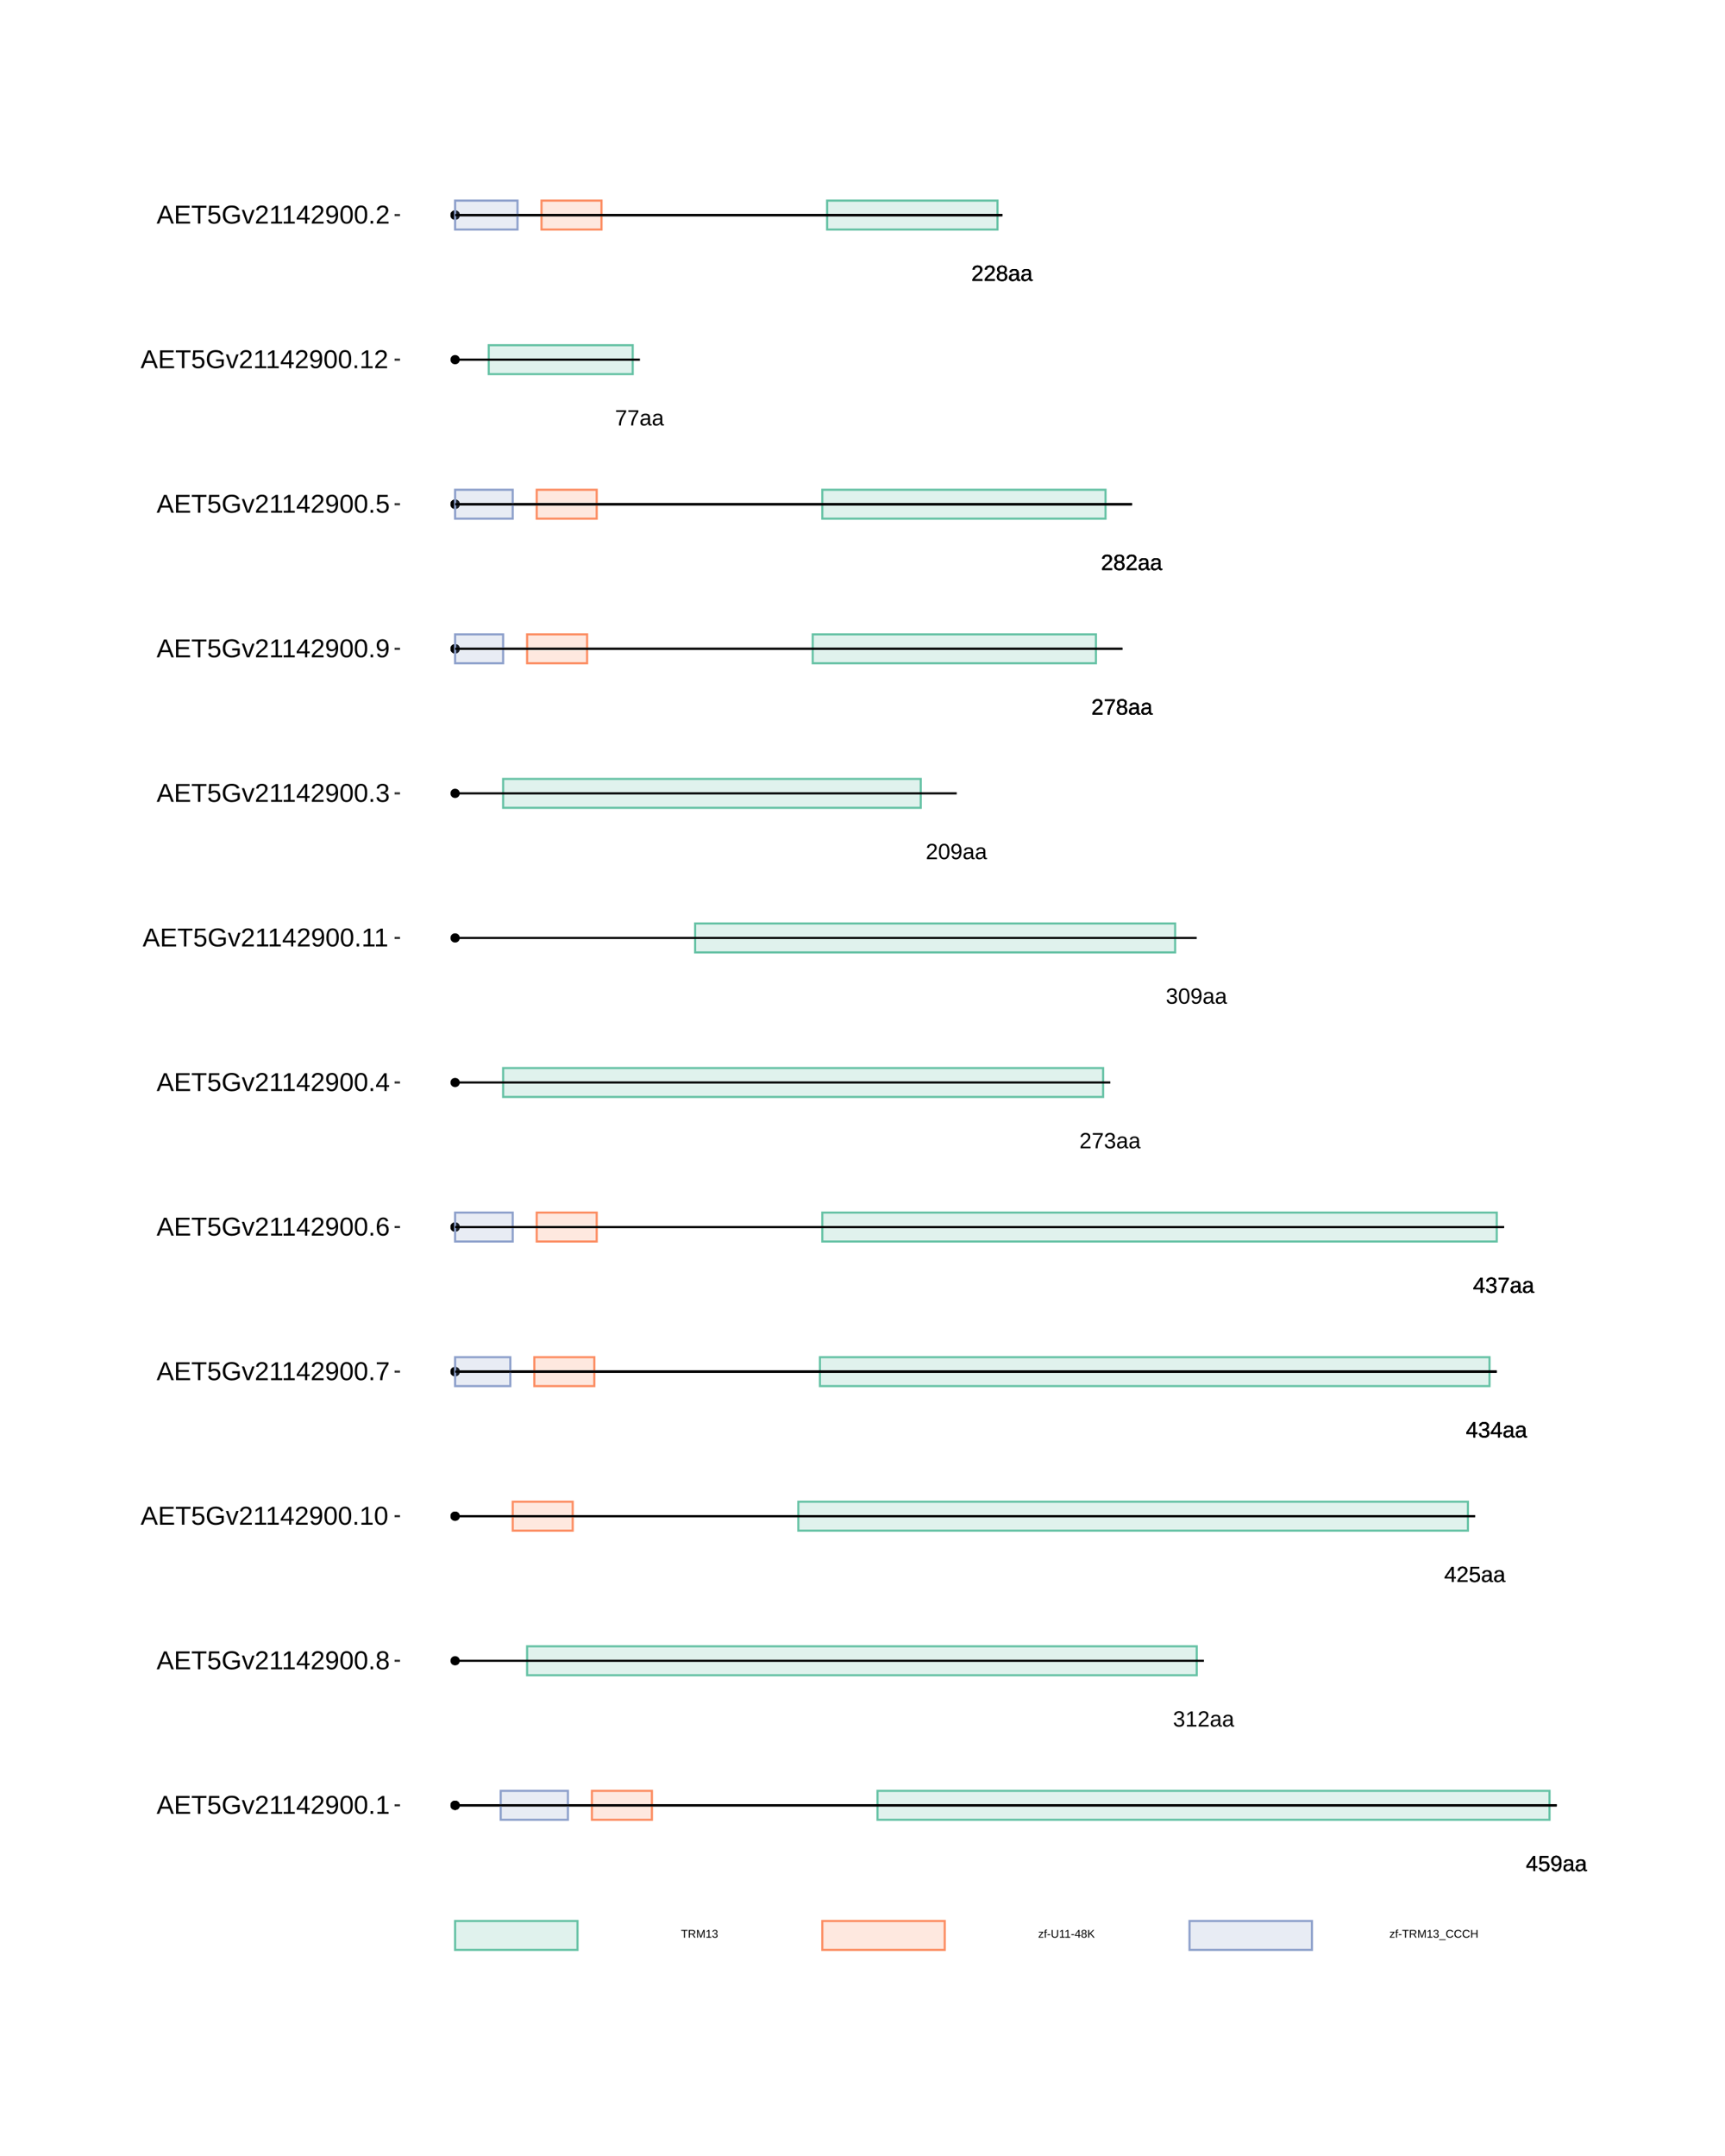 <?xml version="1.0" encoding="UTF-8"?>
<svg xmlns="http://www.w3.org/2000/svg" xmlns:xlink="http://www.w3.org/1999/xlink" width="864pt" height="1080pt" viewBox="0 0 864 1080" version="1.1">
<defs>
<g>
<symbol overflow="visible" id="glyph0-0">
<path style="stroke:none;" d="M 1.109 -7.594 L 7.172 -7.594 L 7.172 0 L 1.109 0 Z M 1.516 -7.188 L 1.516 -0.406 L 6.766 -0.406 L 6.766 -7.188 Z M 1.516 -7.188 "/>
</symbol>
<symbol overflow="visible" id="glyph0-1">
<path style="stroke:none;" d="M 4.75 -1.719 L 4.75 0 L 3.828 0 L 3.828 -1.719 L 0.25 -1.719 L 0.25 -2.469 L 3.734 -7.594 L 4.75 -7.594 L 4.75 -2.484 L 5.812 -2.484 L 5.812 -1.719 Z M 3.828 -6.5 C 3.828 -6.477 3.781 -6.383 3.688 -6.219 C 3.594 -6.051 3.52 -5.93 3.469 -5.859 L 1.531 -3 L 1.234 -2.594 L 1.156 -2.484 L 3.828 -2.484 Z M 3.828 -6.5 "/>
</symbol>
<symbol overflow="visible" id="glyph0-2">
<path style="stroke:none;" d="M 5.688 -2.469 C 5.688 -1.664 5.445 -1.035 4.969 -0.578 C 4.488 -0.117 3.828 0.109 2.984 0.109 C 2.273 0.109 1.703 -0.039 1.266 -0.344 C 0.828 -0.656 0.551 -1.109 0.438 -1.703 L 1.422 -1.812 C 1.629 -1.062 2.156 -0.688 3 -0.688 C 3.52 -0.688 3.926 -0.844 4.219 -1.156 C 4.52 -1.469 4.672 -1.898 4.672 -2.453 C 4.672 -2.93 4.52 -3.316 4.219 -3.609 C 3.926 -3.91 3.531 -4.062 3.031 -4.062 C 2.758 -4.062 2.508 -4.02 2.281 -3.938 C 2.062 -3.852 1.836 -3.711 1.609 -3.516 L 0.656 -3.516 L 0.922 -7.594 L 5.234 -7.594 L 5.234 -6.781 L 1.797 -6.781 L 1.656 -4.359 C 2.07 -4.68 2.594 -4.844 3.219 -4.844 C 3.969 -4.844 4.566 -4.625 5.016 -4.188 C 5.461 -3.75 5.688 -3.176 5.688 -2.469 Z M 5.688 -2.469 "/>
</symbol>
<symbol overflow="visible" id="glyph0-3">
<path style="stroke:none;" d="M 5.625 -3.953 C 5.625 -2.648 5.383 -1.645 4.906 -0.938 C 4.426 -0.238 3.75 0.109 2.875 0.109 C 2.281 0.109 1.801 -0.016 1.438 -0.266 C 1.082 -0.516 0.828 -0.922 0.672 -1.484 L 1.609 -1.625 C 1.797 -0.988 2.223 -0.672 2.891 -0.672 C 3.441 -0.672 3.867 -0.93 4.172 -1.453 C 4.484 -1.973 4.645 -2.711 4.656 -3.672 C 4.508 -3.348 4.258 -3.086 3.906 -2.891 C 3.562 -2.691 3.18 -2.594 2.766 -2.594 C 2.086 -2.594 1.539 -2.828 1.125 -3.297 C 0.719 -3.766 0.516 -4.383 0.516 -5.156 C 0.516 -5.945 0.738 -6.57 1.188 -7.031 C 1.633 -7.488 2.254 -7.719 3.047 -7.719 C 3.891 -7.719 4.531 -7.406 4.969 -6.781 C 5.406 -6.156 5.625 -5.211 5.625 -3.953 Z M 4.562 -4.891 C 4.562 -5.504 4.422 -5.992 4.141 -6.359 C 3.859 -6.734 3.484 -6.922 3.016 -6.922 C 2.547 -6.922 2.176 -6.758 1.906 -6.438 C 1.633 -6.125 1.5 -5.695 1.5 -5.156 C 1.5 -4.602 1.633 -4.164 1.906 -3.844 C 2.176 -3.52 2.539 -3.359 3 -3.359 C 3.281 -3.359 3.539 -3.422 3.781 -3.547 C 4.02 -3.68 4.207 -3.863 4.344 -4.094 C 4.488 -4.32 4.562 -4.586 4.562 -4.891 Z M 4.562 -4.891 "/>
</symbol>
<symbol overflow="visible" id="glyph0-4">
<path style="stroke:none;" d="M 2.234 0.109 C 1.648 0.109 1.207 -0.039 0.906 -0.344 C 0.613 -0.656 0.469 -1.082 0.469 -1.625 C 0.469 -2.227 0.664 -2.691 1.062 -3.016 C 1.457 -3.336 2.098 -3.508 2.984 -3.531 L 4.297 -3.562 L 4.297 -3.875 C 4.297 -4.352 4.191 -4.691 3.984 -4.891 C 3.785 -5.098 3.473 -5.203 3.047 -5.203 C 2.609 -5.203 2.289 -5.129 2.094 -4.984 C 1.895 -4.836 1.781 -4.602 1.75 -4.281 L 0.734 -4.375 C 0.891 -5.414 1.664 -5.938 3.062 -5.938 C 3.801 -5.938 4.352 -5.77 4.719 -5.438 C 5.094 -5.102 5.281 -4.617 5.281 -3.984 L 5.281 -1.469 C 5.281 -1.176 5.316 -0.957 5.391 -0.812 C 5.461 -0.664 5.609 -0.594 5.828 -0.594 C 5.922 -0.594 6.023 -0.609 6.141 -0.641 L 6.141 -0.031 C 5.898 0.02 5.648 0.047 5.391 0.047 C 5.035 0.047 4.773 -0.047 4.609 -0.234 C 4.441 -0.422 4.348 -0.711 4.328 -1.109 L 4.297 -1.109 C 4.047 -0.672 3.754 -0.359 3.422 -0.172 C 3.098 0.016 2.703 0.109 2.234 0.109 Z M 2.453 -0.625 C 2.805 -0.625 3.117 -0.703 3.391 -0.859 C 3.672 -1.023 3.891 -1.25 4.047 -1.531 C 4.211 -1.812 4.297 -2.102 4.297 -2.406 L 4.297 -2.875 L 3.234 -2.859 C 2.773 -2.848 2.426 -2.801 2.188 -2.719 C 1.957 -2.633 1.781 -2.5 1.656 -2.312 C 1.531 -2.133 1.469 -1.898 1.469 -1.609 C 1.469 -1.297 1.551 -1.051 1.719 -0.875 C 1.895 -0.707 2.141 -0.625 2.453 -0.625 Z M 2.453 -0.625 "/>
</symbol>
<symbol overflow="visible" id="glyph0-5">
<path style="stroke:none;" d="M 5.656 -2.094 C 5.656 -1.395 5.43 -0.852 4.984 -0.469 C 4.547 -0.082 3.91 0.109 3.078 0.109 C 2.305 0.109 1.691 -0.062 1.234 -0.406 C 0.773 -0.758 0.504 -1.273 0.422 -1.953 L 1.422 -2.047 C 1.555 -1.148 2.109 -0.703 3.078 -0.703 C 3.566 -0.703 3.953 -0.82 4.234 -1.062 C 4.516 -1.301 4.656 -1.656 4.656 -2.125 C 4.656 -2.539 4.492 -2.863 4.172 -3.094 C 3.848 -3.332 3.391 -3.453 2.797 -3.453 L 2.25 -3.453 L 2.25 -4.281 L 2.766 -4.281 C 3.305 -4.281 3.723 -4.395 4.016 -4.625 C 4.305 -4.863 4.453 -5.188 4.453 -5.594 C 4.453 -6 4.332 -6.32 4.094 -6.562 C 3.852 -6.801 3.5 -6.922 3.031 -6.922 C 2.602 -6.922 2.254 -6.805 1.984 -6.578 C 1.723 -6.359 1.57 -6.051 1.531 -5.656 L 0.547 -5.734 C 0.617 -6.359 0.875 -6.844 1.312 -7.188 C 1.758 -7.539 2.332 -7.719 3.031 -7.719 C 3.801 -7.719 4.395 -7.539 4.812 -7.188 C 5.238 -6.832 5.453 -6.336 5.453 -5.703 C 5.453 -5.211 5.316 -4.816 5.047 -4.516 C 4.773 -4.211 4.379 -4.008 3.859 -3.906 L 3.859 -3.875 C 4.422 -3.812 4.859 -3.617 5.172 -3.297 C 5.492 -2.984 5.656 -2.582 5.656 -2.094 Z M 5.656 -2.094 "/>
</symbol>
<symbol overflow="visible" id="glyph0-6">
<path style="stroke:none;" d="M 0.844 0 L 0.844 -0.828 L 2.781 -0.828 L 2.781 -6.672 L 1.062 -5.453 L 1.062 -6.359 L 2.859 -7.594 L 3.75 -7.594 L 3.75 -0.828 L 5.609 -0.828 L 5.609 0 Z M 0.844 0 "/>
</symbol>
<symbol overflow="visible" id="glyph0-7">
<path style="stroke:none;" d="M 0.562 0 L 0.562 -0.688 C 0.738 -1.102 0.957 -1.473 1.219 -1.797 C 1.488 -2.117 1.77 -2.41 2.062 -2.672 C 2.352 -2.93 2.641 -3.172 2.922 -3.391 C 3.211 -3.617 3.473 -3.844 3.703 -4.062 C 3.93 -4.289 4.113 -4.523 4.25 -4.766 C 4.395 -5.016 4.469 -5.289 4.469 -5.594 C 4.469 -6.008 4.344 -6.332 4.094 -6.562 C 3.852 -6.801 3.516 -6.922 3.078 -6.922 C 2.672 -6.922 2.332 -6.805 2.062 -6.578 C 1.789 -6.348 1.633 -6.031 1.594 -5.625 L 0.594 -5.719 C 0.664 -6.332 0.922 -6.816 1.359 -7.172 C 1.805 -7.535 2.379 -7.719 3.078 -7.719 C 3.848 -7.719 4.438 -7.535 4.844 -7.172 C 5.258 -6.805 5.469 -6.289 5.469 -5.625 C 5.469 -5.332 5.398 -5.039 5.266 -4.75 C 5.129 -4.457 4.926 -4.164 4.656 -3.875 C 4.395 -3.582 3.891 -3.133 3.141 -2.531 C 2.723 -2.188 2.391 -1.879 2.141 -1.609 C 1.898 -1.336 1.727 -1.078 1.625 -0.828 L 5.594 -0.828 L 5.594 0 Z M 0.562 0 "/>
</symbol>
<symbol overflow="visible" id="glyph0-8">
<path style="stroke:none;" d="M 5.594 -6.812 C 4.812 -5.625 4.258 -4.691 3.938 -4.016 C 3.625 -3.348 3.383 -2.688 3.219 -2.031 C 3.062 -1.375 2.984 -0.695 2.984 0 L 1.969 0 C 1.969 -0.969 2.172 -1.988 2.578 -3.062 C 2.992 -4.133 3.688 -5.375 4.656 -6.781 L 0.562 -6.781 L 0.562 -7.594 L 5.594 -7.594 Z M 5.594 -6.812 "/>
</symbol>
<symbol overflow="visible" id="glyph0-9">
<path style="stroke:none;" d="M 5.719 -3.797 C 5.719 -2.535 5.492 -1.566 5.047 -0.891 C 4.598 -0.223 3.938 0.109 3.062 0.109 C 2.188 0.109 1.531 -0.223 1.094 -0.891 C 0.656 -1.555 0.438 -2.523 0.438 -3.797 C 0.438 -5.109 0.645 -6.086 1.062 -6.734 C 1.488 -7.391 2.164 -7.719 3.094 -7.719 C 3.988 -7.719 4.648 -7.383 5.078 -6.719 C 5.504 -6.062 5.719 -5.086 5.719 -3.797 Z M 4.719 -3.797 C 4.719 -4.898 4.594 -5.695 4.344 -6.188 C 4.094 -6.676 3.676 -6.922 3.094 -6.922 C 2.5 -6.922 2.066 -6.676 1.797 -6.188 C 1.535 -5.707 1.406 -4.91 1.406 -3.797 C 1.406 -2.723 1.535 -1.938 1.797 -1.438 C 2.066 -0.938 2.488 -0.688 3.062 -0.688 C 3.633 -0.688 4.051 -0.941 4.312 -1.453 C 4.582 -1.961 4.719 -2.742 4.719 -3.797 Z M 4.719 -3.797 "/>
</symbol>
<symbol overflow="visible" id="glyph0-10">
<path style="stroke:none;" d="M 5.656 -2.125 C 5.656 -1.414 5.43 -0.863 4.984 -0.469 C 4.547 -0.082 3.91 0.109 3.078 0.109 C 2.266 0.109 1.629 -0.082 1.172 -0.469 C 0.711 -0.852 0.484 -1.398 0.484 -2.109 C 0.484 -2.609 0.625 -3.023 0.906 -3.359 C 1.188 -3.703 1.551 -3.906 2 -3.969 L 2 -4 C 1.582 -4.094 1.254 -4.301 1.016 -4.625 C 0.773 -4.945 0.656 -5.328 0.656 -5.766 C 0.656 -6.348 0.867 -6.816 1.297 -7.172 C 1.734 -7.535 2.316 -7.719 3.047 -7.719 C 3.797 -7.719 4.383 -7.539 4.812 -7.188 C 5.25 -6.832 5.469 -6.352 5.469 -5.75 C 5.469 -5.32 5.348 -4.941 5.109 -4.609 C 4.867 -4.285 4.539 -4.082 4.125 -4 L 4.125 -3.984 C 4.613 -3.91 4.988 -3.707 5.25 -3.375 C 5.52 -3.039 5.656 -2.625 5.656 -2.125 Z M 4.469 -5.703 C 4.469 -6.555 3.992 -6.984 3.047 -6.984 C 2.598 -6.984 2.254 -6.875 2.016 -6.656 C 1.773 -6.445 1.656 -6.129 1.656 -5.703 C 1.656 -5.266 1.773 -4.93 2.016 -4.703 C 2.266 -4.473 2.613 -4.359 3.062 -4.359 C 3.52 -4.359 3.867 -4.461 4.109 -4.672 C 4.348 -4.891 4.469 -5.234 4.469 -5.703 Z M 4.656 -2.219 C 4.656 -2.688 4.516 -3.039 4.234 -3.281 C 3.953 -3.52 3.555 -3.641 3.047 -3.641 C 2.555 -3.641 2.172 -3.508 1.891 -3.25 C 1.617 -2.988 1.484 -2.633 1.484 -2.188 C 1.484 -1.145 2.016 -0.625 3.078 -0.625 C 3.609 -0.625 4.004 -0.75 4.266 -1 C 4.523 -1.25 4.656 -1.656 4.656 -2.219 Z M 4.656 -2.219 "/>
</symbol>
<symbol overflow="visible" id="glyph1-0">
<path style="stroke:none;" d="M 0.562 -3.906 L 3.688 -3.906 L 3.688 0 L 0.562 0 Z M 0.781 -3.703 L 0.781 -0.219 L 3.484 -0.219 L 3.484 -3.703 Z M 0.781 -3.703 "/>
</symbol>
<symbol overflow="visible" id="glyph1-1">
<path style="stroke:none;" d="M 2 -3.484 L 2 0 L 1.469 0 L 1.469 -3.484 L 0.125 -3.484 L 0.125 -3.906 L 3.344 -3.906 L 3.344 -3.484 Z M 2 -3.484 "/>
</symbol>
<symbol overflow="visible" id="glyph1-2">
<path style="stroke:none;" d="M 3.234 0 L 2.219 -1.625 L 1 -1.625 L 1 0 L 0.469 0 L 0.469 -3.906 L 2.312 -3.906 C 2.75 -3.906 3.086 -3.805 3.328 -3.609 C 3.566 -3.422 3.688 -3.148 3.688 -2.797 C 3.688 -2.504 3.602 -2.258 3.438 -2.062 C 3.27 -1.863 3.035 -1.738 2.734 -1.688 L 3.844 0 Z M 3.156 -2.781 C 3.156 -3.008 3.078 -3.18 2.922 -3.297 C 2.766 -3.422 2.539 -3.484 2.25 -3.484 L 1 -3.484 L 1 -2.047 L 2.281 -2.047 C 2.562 -2.047 2.773 -2.109 2.922 -2.234 C 3.078 -2.367 3.156 -2.551 3.156 -2.781 Z M 3.156 -2.781 "/>
</symbol>
<symbol overflow="visible" id="glyph1-3">
<path style="stroke:none;" d="M 3.797 0 L 3.797 -2.609 C 3.797 -2.898 3.801 -3.176 3.812 -3.438 C 3.727 -3.113 3.648 -2.859 3.578 -2.672 L 2.562 0 L 2.188 0 L 1.172 -2.672 L 1.016 -3.141 L 0.922 -3.438 L 0.922 -3.141 L 0.938 -2.609 L 0.938 0 L 0.469 0 L 0.469 -3.906 L 1.156 -3.906 L 2.203 -1.203 C 2.242 -1.086 2.281 -0.969 2.312 -0.844 C 2.344 -0.719 2.363 -0.629 2.375 -0.578 C 2.395 -0.648 2.426 -0.758 2.469 -0.906 C 2.52 -1.062 2.551 -1.16 2.562 -1.203 L 3.594 -3.906 L 4.266 -3.906 L 4.266 0 Z M 3.797 0 "/>
</symbol>
<symbol overflow="visible" id="glyph1-4">
<path style="stroke:none;" d="M 0.438 0 L 0.438 -0.422 L 1.438 -0.422 L 1.438 -3.438 L 0.547 -2.812 L 0.547 -3.281 L 1.469 -3.906 L 1.938 -3.906 L 1.938 -0.422 L 2.891 -0.422 L 2.891 0 Z M 0.438 0 "/>
</symbol>
<symbol overflow="visible" id="glyph1-5">
<path style="stroke:none;" d="M 2.906 -1.078 C 2.906 -0.711 2.789 -0.43 2.562 -0.234 C 2.332 -0.035 2.004 0.062 1.578 0.062 C 1.18 0.062 0.863 -0.023 0.625 -0.203 C 0.395 -0.391 0.258 -0.656 0.219 -1 L 0.734 -1.047 C 0.797 -0.586 1.078 -0.359 1.578 -0.359 C 1.836 -0.359 2.035 -0.422 2.172 -0.547 C 2.316 -0.672 2.391 -0.852 2.391 -1.094 C 2.391 -1.312 2.305 -1.477 2.141 -1.594 C 1.984 -1.719 1.75 -1.781 1.438 -1.781 L 1.156 -1.781 L 1.156 -2.203 L 1.422 -2.203 C 1.703 -2.203 1.914 -2.258 2.062 -2.375 C 2.219 -2.5 2.297 -2.664 2.297 -2.875 C 2.297 -3.094 2.234 -3.258 2.109 -3.375 C 1.984 -3.5 1.801 -3.562 1.562 -3.562 C 1.344 -3.562 1.16 -3.504 1.016 -3.391 C 0.879 -3.273 0.801 -3.113 0.781 -2.906 L 0.281 -2.953 C 0.32 -3.273 0.457 -3.523 0.688 -3.703 C 0.914 -3.879 1.207 -3.969 1.562 -3.969 C 1.957 -3.969 2.266 -3.875 2.484 -3.688 C 2.703 -3.508 2.812 -3.258 2.812 -2.938 C 2.812 -2.688 2.738 -2.484 2.594 -2.328 C 2.457 -2.172 2.254 -2.066 1.984 -2.016 L 1.984 -2 C 2.273 -1.969 2.5 -1.867 2.656 -1.703 C 2.82 -1.535 2.906 -1.328 2.906 -1.078 Z M 2.906 -1.078 "/>
</symbol>
<symbol overflow="visible" id="glyph1-6">
<path style="stroke:none;" d="M 0.234 0 L 0.234 -0.375 L 1.906 -2.625 L 0.328 -2.625 L 0.328 -3 L 2.5 -3 L 2.5 -2.625 L 0.812 -0.391 L 2.562 -0.391 L 2.562 0 Z M 0.234 0 "/>
</symbol>
<symbol overflow="visible" id="glyph1-7">
<path style="stroke:none;" d="M 1 -2.641 L 1 0 L 0.5 0 L 0.5 -2.641 L 0.078 -2.641 L 0.078 -3 L 0.5 -3 L 0.5 -3.344 C 0.5 -3.613 0.555 -3.805 0.672 -3.922 C 0.797 -4.047 0.984 -4.109 1.234 -4.109 C 1.367 -4.109 1.488 -4.098 1.594 -4.078 L 1.594 -3.703 C 1.508 -3.711 1.43 -3.719 1.359 -3.719 C 1.234 -3.719 1.141 -3.688 1.078 -3.625 C 1.023 -3.562 1 -3.445 1 -3.281 L 1 -3 L 1.594 -3 L 1.594 -2.641 Z M 1 -2.641 "/>
</symbol>
<symbol overflow="visible" id="glyph1-8">
<path style="stroke:none;" d="M 0.25 -1.281 L 0.25 -1.734 L 1.641 -1.734 L 1.641 -1.281 Z M 0.25 -1.281 "/>
</symbol>
<symbol overflow="visible" id="glyph1-9">
<path style="stroke:none;" d="M 2.031 0.062 C 1.707 0.062 1.426 0.004 1.188 -0.109 C 0.945 -0.234 0.758 -0.406 0.625 -0.625 C 0.5 -0.844 0.438 -1.109 0.438 -1.422 L 0.438 -3.906 L 0.969 -3.906 L 0.969 -1.469 C 0.969 -1.113 1.055 -0.844 1.234 -0.656 C 1.422 -0.469 1.688 -0.375 2.031 -0.375 C 2.383 -0.375 2.656 -0.469 2.844 -0.656 C 3.039 -0.852 3.141 -1.133 3.141 -1.5 L 3.141 -3.906 L 3.672 -3.906 L 3.672 -1.469 C 3.672 -1.156 3.602 -0.883 3.469 -0.656 C 3.332 -0.426 3.141 -0.25 2.891 -0.125 C 2.648 0 2.363 0.062 2.031 0.062 Z M 2.031 0.062 "/>
</symbol>
<symbol overflow="visible" id="glyph1-10">
<path style="stroke:none;" d="M 2.453 -0.891 L 2.453 0 L 1.969 0 L 1.969 -0.891 L 0.125 -0.891 L 0.125 -1.281 L 1.922 -3.906 L 2.453 -3.906 L 2.453 -1.281 L 3 -1.281 L 3 -0.891 Z M 1.969 -3.344 C 1.969 -3.332 1.941 -3.285 1.891 -3.203 C 1.848 -3.117 1.812 -3.055 1.781 -3.016 L 0.781 -1.547 L 0.641 -1.328 L 0.594 -1.281 L 1.969 -1.281 Z M 1.969 -3.344 "/>
</symbol>
<symbol overflow="visible" id="glyph1-11">
<path style="stroke:none;" d="M 2.922 -1.094 C 2.922 -0.727 2.805 -0.441 2.578 -0.234 C 2.348 -0.035 2.016 0.062 1.578 0.062 C 1.16 0.062 0.832 -0.035 0.594 -0.234 C 0.363 -0.43 0.25 -0.711 0.25 -1.078 C 0.25 -1.336 0.32 -1.551 0.469 -1.719 C 0.613 -1.895 0.801 -2.004 1.031 -2.047 L 1.031 -2.062 C 0.812 -2.113 0.641 -2.219 0.516 -2.375 C 0.398 -2.539 0.344 -2.738 0.344 -2.969 C 0.344 -3.27 0.453 -3.508 0.672 -3.688 C 0.898 -3.875 1.203 -3.969 1.578 -3.969 C 1.961 -3.969 2.266 -3.875 2.484 -3.688 C 2.703 -3.508 2.812 -3.27 2.812 -2.969 C 2.812 -2.738 2.75 -2.539 2.625 -2.375 C 2.508 -2.207 2.344 -2.102 2.125 -2.062 L 2.125 -2.047 C 2.375 -2.004 2.566 -1.898 2.703 -1.734 C 2.848 -1.566 2.922 -1.352 2.922 -1.094 Z M 2.297 -2.938 C 2.297 -3.375 2.055 -3.594 1.578 -3.594 C 1.336 -3.594 1.156 -3.535 1.031 -3.422 C 0.906 -3.316 0.844 -3.156 0.844 -2.938 C 0.844 -2.707 0.906 -2.535 1.031 -2.422 C 1.164 -2.305 1.348 -2.25 1.578 -2.25 C 1.816 -2.25 1.992 -2.301 2.109 -2.406 C 2.234 -2.52 2.297 -2.695 2.297 -2.938 Z M 2.391 -1.141 C 2.391 -1.379 2.316 -1.562 2.172 -1.688 C 2.035 -1.812 1.836 -1.875 1.578 -1.875 C 1.316 -1.875 1.113 -1.805 0.969 -1.672 C 0.832 -1.535 0.766 -1.352 0.766 -1.125 C 0.766 -0.582 1.039 -0.312 1.594 -0.312 C 1.863 -0.312 2.062 -0.379 2.188 -0.516 C 2.32 -0.648 2.391 -0.859 2.391 -1.141 Z M 2.391 -1.141 "/>
</symbol>
<symbol overflow="visible" id="glyph1-12">
<path style="stroke:none;" d="M 3.078 0 L 1.516 -1.891 L 1 -1.5 L 1 0 L 0.469 0 L 0.469 -3.906 L 1 -3.906 L 1 -1.953 L 2.875 -3.906 L 3.5 -3.906 L 1.844 -2.219 L 3.734 0 Z M 3.078 0 "/>
</symbol>
<symbol overflow="visible" id="glyph1-13">
<path style="stroke:none;" d="M -0.094 1.125 L -0.094 0.766 L 3.234 0.766 L 3.234 1.125 Z M -0.094 1.125 "/>
</symbol>
<symbol overflow="visible" id="glyph1-14">
<path style="stroke:none;" d="M 2.203 -3.531 C 1.766 -3.531 1.426 -3.391 1.188 -3.109 C 0.945 -2.836 0.828 -2.457 0.828 -1.969 C 0.828 -1.488 0.953 -1.102 1.203 -0.812 C 1.453 -0.52 1.789 -0.375 2.219 -0.375 C 2.77 -0.375 3.18 -0.645 3.453 -1.188 L 3.891 -0.984 C 3.734 -0.641 3.508 -0.379 3.219 -0.203 C 2.926 -0.023 2.586 0.062 2.203 0.062 C 1.805 0.062 1.461 -0.02 1.172 -0.188 C 0.879 -0.352 0.656 -0.586 0.5 -0.891 C 0.352 -1.191 0.281 -1.551 0.281 -1.969 C 0.281 -2.594 0.445 -3.082 0.781 -3.438 C 1.125 -3.789 1.594 -3.969 2.188 -3.969 C 2.602 -3.969 2.953 -3.883 3.234 -3.719 C 3.516 -3.562 3.723 -3.32 3.859 -3 L 3.359 -2.828 C 3.266 -3.055 3.113 -3.227 2.906 -3.344 C 2.707 -3.469 2.473 -3.531 2.203 -3.531 Z M 2.203 -3.531 "/>
</symbol>
<symbol overflow="visible" id="glyph1-15">
<path style="stroke:none;" d="M 3.109 0 L 3.109 -1.812 L 1 -1.812 L 1 0 L 0.469 0 L 0.469 -3.906 L 1 -3.906 L 1 -2.25 L 3.109 -2.25 L 3.109 -3.906 L 3.641 -3.906 L 3.641 0 Z M 3.109 0 "/>
</symbol>
<symbol overflow="visible" id="glyph2-0">
<path style="stroke:none;" d="M 1.297 -8.938 L 8.438 -8.938 L 8.438 0 L 1.297 0 Z M 1.781 -8.469 L 1.781 -0.484 L 7.953 -0.484 L 7.953 -8.469 Z M 1.781 -8.469 "/>
</symbol>
<symbol overflow="visible" id="glyph2-1">
<path style="stroke:none;" d="M 7.406 0 L 6.391 -2.609 L 2.312 -2.609 L 1.281 0 L 0.031 0 L 3.672 -8.938 L 5.047 -8.938 L 8.641 0 Z M 4.344 -8.031 L 4.297 -7.859 C 4.18 -7.504 4.023 -7.051 3.828 -6.5 L 2.672 -3.562 L 6.031 -3.562 L 4.875 -6.516 C 4.758 -6.805 4.641 -7.133 4.516 -7.5 Z M 4.344 -8.031 "/>
</symbol>
<symbol overflow="visible" id="glyph2-2">
<path style="stroke:none;" d="M 1.062 0 L 1.062 -8.938 L 7.859 -8.938 L 7.859 -7.953 L 2.281 -7.953 L 2.281 -5.078 L 7.469 -5.078 L 7.469 -4.109 L 2.281 -4.109 L 2.281 -0.984 L 8.109 -0.984 L 8.109 0 Z M 1.062 0 "/>
</symbol>
<symbol overflow="visible" id="glyph2-3">
<path style="stroke:none;" d="M 4.578 -7.953 L 4.578 0 L 3.359 0 L 3.359 -7.953 L 0.297 -7.953 L 0.297 -8.938 L 7.641 -8.938 L 7.641 -7.953 Z M 4.578 -7.953 "/>
</symbol>
<symbol overflow="visible" id="glyph2-4">
<path style="stroke:none;" d="M 6.688 -2.906 C 6.688 -1.969 6.406 -1.227 5.844 -0.688 C 5.281 -0.145 4.504 0.125 3.516 0.125 C 2.68 0.125 2.004 -0.055 1.484 -0.422 C 0.973 -0.785 0.648 -1.312 0.516 -2 L 1.672 -2.141 C 1.91 -1.254 2.531 -0.812 3.531 -0.812 C 4.145 -0.812 4.625 -0.992 4.969 -1.359 C 5.32 -1.734 5.5 -2.242 5.5 -2.891 C 5.5 -3.453 5.32 -3.906 4.969 -4.25 C 4.625 -4.602 4.156 -4.781 3.562 -4.781 C 3.25 -4.781 2.957 -4.727 2.688 -4.625 C 2.426 -4.531 2.16 -4.363 1.891 -4.125 L 0.781 -4.125 L 1.078 -8.938 L 6.156 -8.938 L 6.156 -7.969 L 2.125 -7.969 L 1.953 -5.141 C 2.441 -5.516 3.055 -5.703 3.797 -5.703 C 4.672 -5.703 5.367 -5.441 5.891 -4.922 C 6.422 -4.41 6.688 -3.738 6.688 -2.906 Z M 6.688 -2.906 "/>
</symbol>
<symbol overflow="visible" id="glyph2-5">
<path style="stroke:none;" d="M 0.656 -4.516 C 0.656 -5.961 1.039 -7.082 1.812 -7.875 C 2.594 -8.676 3.691 -9.078 5.109 -9.078 C 6.098 -9.078 6.898 -8.91 7.516 -8.578 C 8.129 -8.242 8.602 -7.707 8.938 -6.969 L 7.781 -6.625 C 7.531 -7.133 7.18 -7.504 6.734 -7.734 C 6.285 -7.973 5.734 -8.094 5.078 -8.094 C 4.035 -8.094 3.242 -7.781 2.703 -7.156 C 2.16 -6.531 1.891 -5.648 1.891 -4.516 C 1.891 -3.379 2.176 -2.484 2.75 -1.828 C 3.332 -1.18 4.133 -0.859 5.156 -0.859 C 5.738 -0.859 6.281 -0.945 6.781 -1.125 C 7.289 -1.301 7.707 -1.539 8.031 -1.844 L 8.031 -3.453 L 5.344 -3.453 L 5.344 -4.469 L 9.141 -4.469 L 9.141 -1.391 C 8.672 -0.91 8.086 -0.535 7.391 -0.266 C 6.703 -0.004 5.957 0.125 5.156 0.125 C 4.227 0.125 3.426 -0.055 2.75 -0.422 C 2.07 -0.797 1.551 -1.332 1.188 -2.031 C 0.832 -2.738 0.656 -3.566 0.656 -4.516 Z M 0.656 -4.516 "/>
</symbol>
<symbol overflow="visible" id="glyph2-6">
<path style="stroke:none;" d="M 3.891 0 L 2.547 0 L 0.047 -6.875 L 1.266 -6.875 L 2.781 -2.406 C 2.832 -2.227 2.977 -1.723 3.219 -0.891 L 3.438 -1.641 L 3.688 -2.391 L 5.25 -6.875 L 6.453 -6.875 Z M 3.891 0 "/>
</symbol>
<symbol overflow="visible" id="glyph2-7">
<path style="stroke:none;" d="M 0.656 0 L 0.656 -0.812 C 0.875 -1.301 1.133 -1.734 1.438 -2.109 C 1.75 -2.492 2.078 -2.836 2.422 -3.141 C 2.766 -3.453 3.102 -3.738 3.438 -4 C 3.781 -4.258 4.086 -4.52 4.359 -4.781 C 4.629 -5.051 4.848 -5.328 5.016 -5.609 C 5.18 -5.898 5.266 -6.227 5.266 -6.594 C 5.266 -7.082 5.117 -7.461 4.828 -7.734 C 4.547 -8.004 4.145 -8.141 3.625 -8.141 C 3.145 -8.141 2.742 -8.004 2.422 -7.734 C 2.109 -7.473 1.926 -7.102 1.875 -6.625 L 0.703 -6.734 C 0.785 -7.453 1.086 -8.02 1.609 -8.438 C 2.141 -8.863 2.812 -9.078 3.625 -9.078 C 4.531 -9.078 5.223 -8.863 5.703 -8.438 C 6.191 -8.008 6.438 -7.406 6.438 -6.625 C 6.438 -6.281 6.352 -5.938 6.188 -5.594 C 6.031 -5.25 5.797 -4.906 5.484 -4.562 C 5.172 -4.219 4.57 -3.688 3.688 -2.969 C 3.207 -2.57 2.82 -2.211 2.531 -1.891 C 2.238 -1.578 2.031 -1.27 1.906 -0.969 L 6.578 -0.969 L 6.578 0 Z M 0.656 0 "/>
</symbol>
<symbol overflow="visible" id="glyph2-8">
<path style="stroke:none;" d="M 0.984 0 L 0.984 -0.969 L 3.266 -0.969 L 3.266 -7.859 L 1.25 -6.406 L 1.25 -7.484 L 3.359 -8.938 L 4.422 -8.938 L 4.422 -0.969 L 6.594 -0.969 L 6.594 0 Z M 0.984 0 "/>
</symbol>
<symbol overflow="visible" id="glyph2-9">
<path style="stroke:none;" d="M 5.594 -2.031 L 5.594 0 L 4.516 0 L 4.516 -2.031 L 0.297 -2.031 L 0.297 -2.906 L 4.391 -8.938 L 5.594 -8.938 L 5.594 -2.922 L 6.844 -2.922 L 6.844 -2.031 Z M 4.516 -7.656 C 4.504 -7.633 4.441 -7.52 4.328 -7.312 C 4.223 -7.113 4.145 -6.977 4.094 -6.906 L 1.797 -3.516 L 1.453 -3.047 L 1.359 -2.922 L 4.516 -2.922 Z M 4.516 -7.656 "/>
</symbol>
<symbol overflow="visible" id="glyph2-10">
<path style="stroke:none;" d="M 6.609 -4.656 C 6.609 -3.113 6.328 -1.93 5.766 -1.109 C 5.211 -0.285 4.414 0.125 3.375 0.125 C 2.676 0.125 2.113 -0.02 1.688 -0.312 C 1.27 -0.602 0.973 -1.078 0.797 -1.734 L 1.891 -1.906 C 2.117 -1.164 2.617 -0.797 3.391 -0.797 C 4.047 -0.797 4.551 -1.098 4.906 -1.703 C 5.27 -2.316 5.461 -3.188 5.484 -4.312 C 5.316 -3.938 5.023 -3.629 4.609 -3.391 C 4.203 -3.16 3.754 -3.047 3.266 -3.047 C 2.461 -3.047 1.816 -3.32 1.328 -3.875 C 0.848 -4.426 0.609 -5.156 0.609 -6.062 C 0.609 -7 0.867 -7.734 1.391 -8.266 C 1.922 -8.805 2.656 -9.078 3.594 -9.078 C 4.582 -9.078 5.332 -8.707 5.844 -7.969 C 6.352 -7.238 6.609 -6.133 6.609 -4.656 Z M 5.375 -5.75 C 5.375 -6.477 5.207 -7.062 4.875 -7.5 C 4.539 -7.938 4.098 -8.156 3.547 -8.156 C 2.992 -8.156 2.555 -7.969 2.234 -7.594 C 1.922 -7.219 1.766 -6.707 1.766 -6.062 C 1.766 -5.414 1.922 -4.898 2.234 -4.516 C 2.555 -4.141 2.988 -3.953 3.531 -3.953 C 3.863 -3.953 4.172 -4.023 4.453 -4.172 C 4.734 -4.328 4.957 -4.539 5.125 -4.812 C 5.289 -5.094 5.375 -5.406 5.375 -5.75 Z M 5.375 -5.75 "/>
</symbol>
<symbol overflow="visible" id="glyph2-11">
<path style="stroke:none;" d="M 6.719 -4.469 C 6.719 -2.977 6.453 -1.836 5.922 -1.047 C 5.398 -0.266 4.625 0.125 3.594 0.125 C 2.57 0.125 1.801 -0.266 1.281 -1.047 C 0.77 -1.828 0.516 -2.969 0.516 -4.469 C 0.516 -6.008 0.766 -7.16 1.266 -7.922 C 1.766 -8.691 2.555 -9.078 3.641 -9.078 C 4.691 -9.078 5.469 -8.688 5.969 -7.906 C 6.469 -7.133 6.719 -5.988 6.719 -4.469 Z M 5.562 -4.469 C 5.562 -5.758 5.41 -6.695 5.109 -7.281 C 4.816 -7.863 4.328 -8.156 3.641 -8.156 C 2.93 -8.156 2.422 -7.867 2.109 -7.297 C 1.805 -6.723 1.656 -5.781 1.656 -4.469 C 1.656 -3.207 1.812 -2.281 2.125 -1.688 C 2.438 -1.102 2.93 -0.812 3.609 -0.812 C 4.285 -0.812 4.781 -1.109 5.094 -1.703 C 5.406 -2.305 5.562 -3.227 5.562 -4.469 Z M 5.562 -4.469 "/>
</symbol>
<symbol overflow="visible" id="glyph2-12">
<path style="stroke:none;" d="M 1.188 0 L 1.188 -1.391 L 2.422 -1.391 L 2.422 0 Z M 1.188 0 "/>
</symbol>
<symbol overflow="visible" id="glyph2-13">
<path style="stroke:none;" d="M 6.672 -2.5 C 6.672 -1.664 6.406 -1.02 5.875 -0.562 C 5.352 -0.102 4.602 0.125 3.625 0.125 C 2.664 0.125 1.914 -0.098 1.375 -0.547 C 0.832 -1.004 0.562 -1.648 0.562 -2.484 C 0.562 -3.066 0.727 -3.555 1.062 -3.953 C 1.395 -4.348 1.82 -4.586 2.344 -4.672 L 2.344 -4.703 C 1.863 -4.816 1.484 -5.062 1.203 -5.438 C 0.922 -5.82 0.781 -6.27 0.781 -6.781 C 0.781 -7.469 1.031 -8.02 1.531 -8.438 C 2.039 -8.863 2.727 -9.078 3.594 -9.078 C 4.469 -9.078 5.16 -8.867 5.672 -8.453 C 6.18 -8.035 6.438 -7.473 6.438 -6.766 C 6.438 -6.254 6.297 -5.805 6.016 -5.422 C 5.734 -5.047 5.348 -4.812 4.859 -4.719 L 4.859 -4.688 C 5.43 -4.594 5.875 -4.348 6.188 -3.953 C 6.508 -3.566 6.672 -3.082 6.672 -2.5 Z M 5.25 -6.703 C 5.25 -7.723 4.695 -8.234 3.594 -8.234 C 3.051 -8.234 2.641 -8.102 2.359 -7.844 C 2.078 -7.594 1.938 -7.211 1.938 -6.703 C 1.938 -6.191 2.082 -5.801 2.375 -5.531 C 2.664 -5.27 3.078 -5.141 3.609 -5.141 C 4.141 -5.141 4.547 -5.258 4.828 -5.5 C 5.109 -5.75 5.25 -6.148 5.25 -6.703 Z M 5.484 -2.609 C 5.484 -3.16 5.316 -3.578 4.984 -3.859 C 4.648 -4.141 4.188 -4.281 3.594 -4.281 C 3.008 -4.281 2.555 -4.129 2.234 -3.828 C 1.91 -3.523 1.75 -3.109 1.75 -2.578 C 1.75 -1.348 2.375 -0.734 3.625 -0.734 C 4.25 -0.734 4.711 -0.879 5.016 -1.172 C 5.328 -1.473 5.484 -1.953 5.484 -2.609 Z M 5.484 -2.609 "/>
</symbol>
<symbol overflow="visible" id="glyph2-14">
<path style="stroke:none;" d="M 6.578 -8.016 C 5.66 -6.617 5.016 -5.523 4.641 -4.734 C 4.266 -3.941 3.984 -3.16 3.797 -2.391 C 3.609 -1.617 3.516 -0.82 3.516 0 L 2.312 0 C 2.312 -1.145 2.551 -2.348 3.031 -3.609 C 3.52 -4.867 4.332 -6.32 5.469 -7.969 L 0.672 -7.969 L 0.672 -8.938 L 6.578 -8.938 Z M 6.578 -8.016 "/>
</symbol>
<symbol overflow="visible" id="glyph2-15">
<path style="stroke:none;" d="M 6.656 -2.922 C 6.656 -1.984 6.398 -1.238 5.891 -0.688 C 5.379 -0.145 4.672 0.125 3.766 0.125 C 2.766 0.125 1.992 -0.25 1.453 -1 C 0.922 -1.75 0.656 -2.836 0.656 -4.266 C 0.656 -5.816 0.93 -7.004 1.484 -7.828 C 2.047 -8.66 2.836 -9.078 3.859 -9.078 C 5.211 -9.078 6.062 -8.469 6.406 -7.25 L 5.312 -7.062 C 5.094 -7.789 4.602 -8.156 3.844 -8.156 C 3.195 -8.156 2.691 -7.848 2.328 -7.234 C 1.973 -6.629 1.797 -5.754 1.797 -4.609 C 2.004 -4.992 2.297 -5.285 2.672 -5.484 C 3.047 -5.68 3.477 -5.781 3.969 -5.781 C 4.789 -5.781 5.441 -5.52 5.922 -5 C 6.41 -4.488 6.656 -3.797 6.656 -2.922 Z M 5.5 -2.875 C 5.5 -3.52 5.336 -4.02 5.016 -4.375 C 4.703 -4.727 4.258 -4.906 3.688 -4.906 C 3.156 -4.906 2.723 -4.75 2.391 -4.438 C 2.066 -4.125 1.906 -3.695 1.906 -3.156 C 1.906 -2.457 2.078 -1.891 2.422 -1.453 C 2.766 -1.016 3.203 -0.797 3.734 -0.797 C 4.285 -0.797 4.719 -0.977 5.031 -1.344 C 5.344 -1.719 5.5 -2.227 5.5 -2.875 Z M 5.5 -2.875 "/>
</symbol>
<symbol overflow="visible" id="glyph2-16">
<path style="stroke:none;" d="M 6.656 -2.469 C 6.656 -1.645 6.391 -1.004 5.859 -0.547 C 5.336 -0.098 4.594 0.125 3.625 0.125 C 2.719 0.125 1.992 -0.078 1.453 -0.484 C 0.91 -0.891 0.594 -1.492 0.5 -2.297 L 1.672 -2.406 C 1.828 -1.344 2.477 -0.812 3.625 -0.812 C 4.195 -0.812 4.645 -0.953 4.969 -1.234 C 5.301 -1.523 5.469 -1.945 5.469 -2.5 C 5.469 -2.988 5.281 -3.367 4.906 -3.641 C 4.531 -3.922 3.988 -4.062 3.281 -4.062 L 2.641 -4.062 L 2.641 -5.047 L 3.266 -5.047 C 3.891 -5.047 4.375 -5.18 4.719 -5.453 C 5.062 -5.723 5.234 -6.102 5.234 -6.594 C 5.234 -7.07 5.094 -7.445 4.812 -7.719 C 4.531 -8 4.113 -8.141 3.562 -8.141 C 3.062 -8.141 2.656 -8.008 2.344 -7.75 C 2.031 -7.488 1.848 -7.125 1.797 -6.656 L 0.641 -6.75 C 0.734 -7.477 1.039 -8.047 1.562 -8.453 C 2.082 -8.867 2.754 -9.078 3.578 -9.078 C 4.473 -9.078 5.164 -8.867 5.656 -8.453 C 6.156 -8.035 6.406 -7.453 6.406 -6.703 C 6.406 -6.141 6.242 -5.676 5.922 -5.312 C 5.609 -4.957 5.145 -4.719 4.531 -4.594 L 4.531 -4.562 C 5.207 -4.488 5.727 -4.266 6.094 -3.891 C 6.469 -3.516 6.656 -3.039 6.656 -2.469 Z M 6.656 -2.469 "/>
</symbol>
</g>
</defs>
<g id="surface1">
<rect x="0" y="0" width="864" height="1080" style="fill:rgb(100%,100%,100%);fill-opacity:1;stroke:none;"/>
<rect x="0" y="0" width="864" height="1080" style="fill:rgb(100%,100%,100%);fill-opacity:1;stroke:none;"/>
<path style="fill:none;stroke-width:1.067;stroke-linecap:round;stroke-linejoin:round;stroke:rgb(100%,100%,100%);stroke-opacity:1;stroke-miterlimit:10;" d="M 0 1080 L 864 1080 L 864 0 L 0 0 Z M 0 1080 "/>
<path style="fill-rule:nonzero;fill:rgb(0%,0%,0%);fill-opacity:1;stroke-width:0.709;stroke-linecap:round;stroke-linejoin:round;stroke:rgb(0%,0%,0%);stroke-opacity:1;stroke-miterlimit:10;" d="M 229.906 904.336 C 229.906 906.945 225.996 906.945 225.996 904.336 C 225.996 901.73 229.906 901.73 229.906 904.336 "/>
<path style="fill-rule:nonzero;fill:rgb(0%,0%,0%);fill-opacity:1;stroke-width:0.709;stroke-linecap:round;stroke-linejoin:round;stroke:rgb(0%,0%,0%);stroke-opacity:1;stroke-miterlimit:10;" d="M 229.906 904.336 C 229.906 906.945 225.996 906.945 225.996 904.336 C 225.996 901.73 229.906 901.73 229.906 904.336 "/>
<path style="fill-rule:nonzero;fill:rgb(0%,0%,0%);fill-opacity:1;stroke-width:0.709;stroke-linecap:round;stroke-linejoin:round;stroke:rgb(0%,0%,0%);stroke-opacity:1;stroke-miterlimit:10;" d="M 229.906 904.336 C 229.906 906.945 225.996 906.945 225.996 904.336 C 225.996 901.73 229.906 901.73 229.906 904.336 "/>
<path style="fill-rule:nonzero;fill:rgb(0%,0%,0%);fill-opacity:1;stroke-width:0.709;stroke-linecap:round;stroke-linejoin:round;stroke:rgb(0%,0%,0%);stroke-opacity:1;stroke-miterlimit:10;" d="M 229.906 831.922 C 229.906 834.527 225.996 834.527 225.996 831.922 C 225.996 829.312 229.906 829.312 229.906 831.922 "/>
<path style="fill-rule:nonzero;fill:rgb(0%,0%,0%);fill-opacity:1;stroke-width:0.709;stroke-linecap:round;stroke-linejoin:round;stroke:rgb(0%,0%,0%);stroke-opacity:1;stroke-miterlimit:10;" d="M 229.906 759.504 C 229.906 762.109 225.996 762.109 225.996 759.504 C 225.996 756.898 229.906 756.898 229.906 759.504 "/>
<path style="fill-rule:nonzero;fill:rgb(0%,0%,0%);fill-opacity:1;stroke-width:0.709;stroke-linecap:round;stroke-linejoin:round;stroke:rgb(0%,0%,0%);stroke-opacity:1;stroke-miterlimit:10;" d="M 229.906 759.504 C 229.906 762.109 225.996 762.109 225.996 759.504 C 225.996 756.898 229.906 756.898 229.906 759.504 "/>
<path style="fill-rule:nonzero;fill:rgb(0%,0%,0%);fill-opacity:1;stroke-width:0.709;stroke-linecap:round;stroke-linejoin:round;stroke:rgb(0%,0%,0%);stroke-opacity:1;stroke-miterlimit:10;" d="M 229.906 687.086 C 229.906 689.691 225.996 689.691 225.996 687.086 C 225.996 684.48 229.906 684.48 229.906 687.086 "/>
<path style="fill-rule:nonzero;fill:rgb(0%,0%,0%);fill-opacity:1;stroke-width:0.709;stroke-linecap:round;stroke-linejoin:round;stroke:rgb(0%,0%,0%);stroke-opacity:1;stroke-miterlimit:10;" d="M 229.906 687.086 C 229.906 689.691 225.996 689.691 225.996 687.086 C 225.996 684.48 229.906 684.48 229.906 687.086 "/>
<path style="fill-rule:nonzero;fill:rgb(0%,0%,0%);fill-opacity:1;stroke-width:0.709;stroke-linecap:round;stroke-linejoin:round;stroke:rgb(0%,0%,0%);stroke-opacity:1;stroke-miterlimit:10;" d="M 229.906 687.086 C 229.906 689.691 225.996 689.691 225.996 687.086 C 225.996 684.48 229.906 684.48 229.906 687.086 "/>
<path style="fill-rule:nonzero;fill:rgb(0%,0%,0%);fill-opacity:1;stroke-width:0.709;stroke-linecap:round;stroke-linejoin:round;stroke:rgb(0%,0%,0%);stroke-opacity:1;stroke-miterlimit:10;" d="M 229.906 614.668 C 229.906 617.273 225.996 617.273 225.996 614.668 C 225.996 612.062 229.906 612.062 229.906 614.668 "/>
<path style="fill-rule:nonzero;fill:rgb(0%,0%,0%);fill-opacity:1;stroke-width:0.709;stroke-linecap:round;stroke-linejoin:round;stroke:rgb(0%,0%,0%);stroke-opacity:1;stroke-miterlimit:10;" d="M 229.906 614.668 C 229.906 617.273 225.996 617.273 225.996 614.668 C 225.996 612.062 229.906 612.062 229.906 614.668 "/>
<path style="fill-rule:nonzero;fill:rgb(0%,0%,0%);fill-opacity:1;stroke-width:0.709;stroke-linecap:round;stroke-linejoin:round;stroke:rgb(0%,0%,0%);stroke-opacity:1;stroke-miterlimit:10;" d="M 229.906 614.668 C 229.906 617.273 225.996 617.273 225.996 614.668 C 225.996 612.062 229.906 612.062 229.906 614.668 "/>
<path style="fill-rule:nonzero;fill:rgb(0%,0%,0%);fill-opacity:1;stroke-width:0.709;stroke-linecap:round;stroke-linejoin:round;stroke:rgb(0%,0%,0%);stroke-opacity:1;stroke-miterlimit:10;" d="M 229.906 542.25 C 229.906 544.855 225.996 544.855 225.996 542.25 C 225.996 539.645 229.906 539.645 229.906 542.25 "/>
<path style="fill-rule:nonzero;fill:rgb(0%,0%,0%);fill-opacity:1;stroke-width:0.709;stroke-linecap:round;stroke-linejoin:round;stroke:rgb(0%,0%,0%);stroke-opacity:1;stroke-miterlimit:10;" d="M 229.906 469.832 C 229.906 472.441 225.996 472.441 225.996 469.832 C 225.996 467.227 229.906 467.227 229.906 469.832 "/>
<path style="fill-rule:nonzero;fill:rgb(0%,0%,0%);fill-opacity:1;stroke-width:0.709;stroke-linecap:round;stroke-linejoin:round;stroke:rgb(0%,0%,0%);stroke-opacity:1;stroke-miterlimit:10;" d="M 229.906 397.418 C 229.906 400.023 225.996 400.023 225.996 397.418 C 225.996 394.809 229.906 394.809 229.906 397.418 "/>
<path style="fill-rule:nonzero;fill:rgb(0%,0%,0%);fill-opacity:1;stroke-width:0.709;stroke-linecap:round;stroke-linejoin:round;stroke:rgb(0%,0%,0%);stroke-opacity:1;stroke-miterlimit:10;" d="M 229.906 325 C 229.906 327.605 225.996 327.605 225.996 325 C 225.996 322.395 229.906 322.395 229.906 325 "/>
<path style="fill-rule:nonzero;fill:rgb(0%,0%,0%);fill-opacity:1;stroke-width:0.709;stroke-linecap:round;stroke-linejoin:round;stroke:rgb(0%,0%,0%);stroke-opacity:1;stroke-miterlimit:10;" d="M 229.906 325 C 229.906 327.605 225.996 327.605 225.996 325 C 225.996 322.395 229.906 322.395 229.906 325 "/>
<path style="fill-rule:nonzero;fill:rgb(0%,0%,0%);fill-opacity:1;stroke-width:0.709;stroke-linecap:round;stroke-linejoin:round;stroke:rgb(0%,0%,0%);stroke-opacity:1;stroke-miterlimit:10;" d="M 229.906 325 C 229.906 327.605 225.996 327.605 225.996 325 C 225.996 322.395 229.906 322.395 229.906 325 "/>
<path style="fill-rule:nonzero;fill:rgb(0%,0%,0%);fill-opacity:1;stroke-width:0.709;stroke-linecap:round;stroke-linejoin:round;stroke:rgb(0%,0%,0%);stroke-opacity:1;stroke-miterlimit:10;" d="M 229.906 252.582 C 229.906 255.188 225.996 255.188 225.996 252.582 C 225.996 249.977 229.906 249.977 229.906 252.582 "/>
<path style="fill-rule:nonzero;fill:rgb(0%,0%,0%);fill-opacity:1;stroke-width:0.709;stroke-linecap:round;stroke-linejoin:round;stroke:rgb(0%,0%,0%);stroke-opacity:1;stroke-miterlimit:10;" d="M 229.906 252.582 C 229.906 255.188 225.996 255.188 225.996 252.582 C 225.996 249.977 229.906 249.977 229.906 252.582 "/>
<path style="fill-rule:nonzero;fill:rgb(0%,0%,0%);fill-opacity:1;stroke-width:0.709;stroke-linecap:round;stroke-linejoin:round;stroke:rgb(0%,0%,0%);stroke-opacity:1;stroke-miterlimit:10;" d="M 229.906 252.582 C 229.906 255.188 225.996 255.188 225.996 252.582 C 225.996 249.977 229.906 249.977 229.906 252.582 "/>
<path style="fill-rule:nonzero;fill:rgb(0%,0%,0%);fill-opacity:1;stroke-width:0.709;stroke-linecap:round;stroke-linejoin:round;stroke:rgb(0%,0%,0%);stroke-opacity:1;stroke-miterlimit:10;" d="M 229.906 180.164 C 229.906 182.77 225.996 182.77 225.996 180.164 C 225.996 177.559 229.906 177.559 229.906 180.164 "/>
<path style="fill-rule:nonzero;fill:rgb(0%,0%,0%);fill-opacity:1;stroke-width:0.709;stroke-linecap:round;stroke-linejoin:round;stroke:rgb(0%,0%,0%);stroke-opacity:1;stroke-miterlimit:10;" d="M 229.906 107.746 C 229.906 110.355 225.996 110.355 225.996 107.746 C 225.996 105.141 229.906 105.141 229.906 107.746 "/>
<path style="fill-rule:nonzero;fill:rgb(0%,0%,0%);fill-opacity:1;stroke-width:0.709;stroke-linecap:round;stroke-linejoin:round;stroke:rgb(0%,0%,0%);stroke-opacity:1;stroke-miterlimit:10;" d="M 229.906 107.746 C 229.906 110.355 225.996 110.355 225.996 107.746 C 225.996 105.141 229.906 105.141 229.906 107.746 "/>
<path style="fill-rule:nonzero;fill:rgb(0%,0%,0%);fill-opacity:1;stroke-width:0.709;stroke-linecap:round;stroke-linejoin:round;stroke:rgb(0%,0%,0%);stroke-opacity:1;stroke-miterlimit:10;" d="M 229.906 107.746 C 229.906 110.355 225.996 110.355 225.996 107.746 C 225.996 105.141 229.906 105.141 229.906 107.746 "/>
<path style="fill-rule:nonzero;fill:rgb(40%,76.078%,64.706%);fill-opacity:0.2;stroke-width:1.067;stroke-linecap:square;stroke-linejoin:miter;stroke:rgb(40%,76.078%,64.706%);stroke-opacity:1;stroke-miterlimit:10;" d="M 439.523 897.098 L 776.113 897.098 L 776.113 911.582 L 439.523 911.582 Z M 439.523 897.098 "/>
<path style="fill:none;stroke-width:1.067;stroke-linecap:butt;stroke-linejoin:round;stroke:rgb(0%,0%,0%);stroke-opacity:1;stroke-miterlimit:10;" d="M 227.953 904.336 L 779.719 904.336 "/>
<g style="fill:rgb(0%,0%,0%);fill-opacity:1;">
  <use xlink:href="#glyph0-1" x="764.219" y="937.298"/>
  <use xlink:href="#glyph0-2" x="770.358" y="937.298"/>
  <use xlink:href="#glyph0-3" x="776.498" y="937.298"/>
  <use xlink:href="#glyph0-4" x="782.638" y="937.298"/>
  <use xlink:href="#glyph0-4" x="788.777" y="937.298"/>
</g>
<path style="fill-rule:nonzero;fill:rgb(98.824%,55.294%,38.431%);fill-opacity:0.2;stroke-width:1.067;stroke-linecap:square;stroke-linejoin:miter;stroke:rgb(98.824%,55.294%,38.431%);stroke-opacity:1;stroke-miterlimit:10;" d="M 296.473 897.098 L 326.523 897.098 L 326.523 911.582 L 296.473 911.582 Z M 296.473 897.098 "/>
<path style="fill:none;stroke-width:1.067;stroke-linecap:butt;stroke-linejoin:round;stroke:rgb(0%,0%,0%);stroke-opacity:1;stroke-miterlimit:10;" d="M 227.953 904.336 L 779.719 904.336 "/>
<g style="fill:rgb(0%,0%,0%);fill-opacity:1;">
  <use xlink:href="#glyph0-1" x="764.219" y="937.298"/>
  <use xlink:href="#glyph0-2" x="770.358" y="937.298"/>
  <use xlink:href="#glyph0-3" x="776.498" y="937.298"/>
  <use xlink:href="#glyph0-4" x="782.638" y="937.298"/>
  <use xlink:href="#glyph0-4" x="788.777" y="937.298"/>
</g>
<path style="fill-rule:nonzero;fill:rgb(55.294%,62.745%,79.608%);fill-opacity:0.2;stroke-width:1.067;stroke-linecap:square;stroke-linejoin:miter;stroke:rgb(55.294%,62.745%,79.608%);stroke-opacity:1;stroke-miterlimit:10;" d="M 250.793 897.098 L 284.453 897.098 L 284.453 911.582 L 250.793 911.582 Z M 250.793 897.098 "/>
<path style="fill:none;stroke-width:1.067;stroke-linecap:butt;stroke-linejoin:round;stroke:rgb(0%,0%,0%);stroke-opacity:1;stroke-miterlimit:10;" d="M 227.953 904.336 L 779.719 904.336 "/>
<g style="fill:rgb(0%,0%,0%);fill-opacity:1;">
  <use xlink:href="#glyph0-1" x="764.219" y="937.298"/>
  <use xlink:href="#glyph0-2" x="770.358" y="937.298"/>
  <use xlink:href="#glyph0-3" x="776.498" y="937.298"/>
  <use xlink:href="#glyph0-4" x="782.638" y="937.298"/>
  <use xlink:href="#glyph0-4" x="788.777" y="937.298"/>
</g>
<path style="fill-rule:nonzero;fill:rgb(40%,76.078%,64.706%);fill-opacity:0.2;stroke-width:1.067;stroke-linecap:square;stroke-linejoin:miter;stroke:rgb(40%,76.078%,64.706%);stroke-opacity:1;stroke-miterlimit:10;" d="M 264.016 824.68 L 599.402 824.68 L 599.402 839.164 L 264.016 839.164 Z M 264.016 824.68 "/>
<path style="fill:none;stroke-width:1.067;stroke-linecap:butt;stroke-linejoin:round;stroke:rgb(0%,0%,0%);stroke-opacity:1;stroke-miterlimit:10;" d="M 227.953 831.922 L 603.008 831.922 "/>
<g style="fill:rgb(0%,0%,0%);fill-opacity:1;">
  <use xlink:href="#glyph0-5" x="587.508" y="864.88"/>
  <use xlink:href="#glyph0-6" x="593.647" y="864.88"/>
  <use xlink:href="#glyph0-7" x="599.787" y="864.88"/>
  <use xlink:href="#glyph0-4" x="605.927" y="864.88"/>
  <use xlink:href="#glyph0-4" x="612.066" y="864.88"/>
</g>
<path style="fill-rule:nonzero;fill:rgb(40%,76.078%,64.706%);fill-opacity:0.2;stroke-width:1.067;stroke-linecap:square;stroke-linejoin:miter;stroke:rgb(40%,76.078%,64.706%);stroke-opacity:1;stroke-miterlimit:10;" d="M 399.852 752.262 L 735.238 752.262 L 735.238 766.746 L 399.852 766.746 Z M 399.852 752.262 "/>
<path style="fill:none;stroke-width:1.067;stroke-linecap:butt;stroke-linejoin:round;stroke:rgb(0%,0%,0%);stroke-opacity:1;stroke-miterlimit:10;" d="M 227.953 759.504 L 738.848 759.504 "/>
<g style="fill:rgb(0%,0%,0%);fill-opacity:1;">
  <use xlink:href="#glyph0-1" x="723.348" y="792.462"/>
  <use xlink:href="#glyph0-7" x="729.487" y="792.462"/>
  <use xlink:href="#glyph0-2" x="735.627" y="792.462"/>
  <use xlink:href="#glyph0-4" x="741.767" y="792.462"/>
  <use xlink:href="#glyph0-4" x="747.906" y="792.462"/>
</g>
<path style="fill-rule:nonzero;fill:rgb(98.824%,55.294%,38.431%);fill-opacity:0.2;stroke-width:1.067;stroke-linecap:square;stroke-linejoin:miter;stroke:rgb(98.824%,55.294%,38.431%);stroke-opacity:1;stroke-miterlimit:10;" d="M 256.805 752.262 L 286.855 752.262 L 286.855 766.746 L 256.805 766.746 Z M 256.805 752.262 "/>
<path style="fill:none;stroke-width:1.067;stroke-linecap:butt;stroke-linejoin:round;stroke:rgb(0%,0%,0%);stroke-opacity:1;stroke-miterlimit:10;" d="M 227.953 759.504 L 738.848 759.504 "/>
<g style="fill:rgb(0%,0%,0%);fill-opacity:1;">
  <use xlink:href="#glyph0-1" x="723.348" y="792.462"/>
  <use xlink:href="#glyph0-7" x="729.487" y="792.462"/>
  <use xlink:href="#glyph0-2" x="735.627" y="792.462"/>
  <use xlink:href="#glyph0-4" x="741.767" y="792.462"/>
  <use xlink:href="#glyph0-4" x="747.906" y="792.462"/>
</g>
<path style="fill-rule:nonzero;fill:rgb(40%,76.078%,64.706%);fill-opacity:0.2;stroke-width:1.067;stroke-linecap:square;stroke-linejoin:miter;stroke:rgb(40%,76.078%,64.706%);stroke-opacity:1;stroke-miterlimit:10;" d="M 410.672 679.844 L 746.059 679.844 L 746.059 694.328 L 410.672 694.328 Z M 410.672 679.844 "/>
<path style="fill:none;stroke-width:1.067;stroke-linecap:butt;stroke-linejoin:round;stroke:rgb(0%,0%,0%);stroke-opacity:1;stroke-miterlimit:10;" d="M 227.953 687.086 L 749.668 687.086 "/>
<g style="fill:rgb(0%,0%,0%);fill-opacity:1;">
  <use xlink:href="#glyph0-1" x="734.168" y="720.044"/>
  <use xlink:href="#glyph0-5" x="740.308" y="720.044"/>
  <use xlink:href="#glyph0-1" x="746.447" y="720.044"/>
  <use xlink:href="#glyph0-4" x="752.587" y="720.044"/>
  <use xlink:href="#glyph0-4" x="758.727" y="720.044"/>
</g>
<path style="fill-rule:nonzero;fill:rgb(98.824%,55.294%,38.431%);fill-opacity:0.2;stroke-width:1.067;stroke-linecap:square;stroke-linejoin:miter;stroke:rgb(98.824%,55.294%,38.431%);stroke-opacity:1;stroke-miterlimit:10;" d="M 267.621 679.844 L 297.672 679.844 L 297.672 694.328 L 267.621 694.328 Z M 267.621 679.844 "/>
<path style="fill:none;stroke-width:1.067;stroke-linecap:butt;stroke-linejoin:round;stroke:rgb(0%,0%,0%);stroke-opacity:1;stroke-miterlimit:10;" d="M 227.953 687.086 L 749.668 687.086 "/>
<g style="fill:rgb(0%,0%,0%);fill-opacity:1;">
  <use xlink:href="#glyph0-1" x="734.168" y="720.044"/>
  <use xlink:href="#glyph0-5" x="740.308" y="720.044"/>
  <use xlink:href="#glyph0-1" x="746.447" y="720.044"/>
  <use xlink:href="#glyph0-4" x="752.587" y="720.044"/>
  <use xlink:href="#glyph0-4" x="758.727" y="720.044"/>
</g>
<path style="fill-rule:nonzero;fill:rgb(55.294%,62.745%,79.608%);fill-opacity:0.2;stroke-width:1.067;stroke-linecap:square;stroke-linejoin:miter;stroke:rgb(55.294%,62.745%,79.608%);stroke-opacity:1;stroke-miterlimit:10;" d="M 227.953 679.844 L 255.602 679.844 L 255.602 694.328 L 227.953 694.328 Z M 227.953 679.844 "/>
<path style="fill:none;stroke-width:1.067;stroke-linecap:butt;stroke-linejoin:round;stroke:rgb(0%,0%,0%);stroke-opacity:1;stroke-miterlimit:10;" d="M 227.953 687.086 L 749.668 687.086 "/>
<g style="fill:rgb(0%,0%,0%);fill-opacity:1;">
  <use xlink:href="#glyph0-1" x="734.168" y="720.044"/>
  <use xlink:href="#glyph0-5" x="740.308" y="720.044"/>
  <use xlink:href="#glyph0-1" x="746.447" y="720.044"/>
  <use xlink:href="#glyph0-4" x="752.587" y="720.044"/>
  <use xlink:href="#glyph0-4" x="758.727" y="720.044"/>
</g>
<path style="fill-rule:nonzero;fill:rgb(40%,76.078%,64.706%);fill-opacity:0.2;stroke-width:1.067;stroke-linecap:square;stroke-linejoin:miter;stroke:rgb(40%,76.078%,64.706%);stroke-opacity:1;stroke-miterlimit:10;" d="M 411.875 607.426 L 749.668 607.426 L 749.668 621.91 L 411.875 621.91 Z M 411.875 607.426 "/>
<path style="fill:none;stroke-width:1.067;stroke-linecap:butt;stroke-linejoin:round;stroke:rgb(0%,0%,0%);stroke-opacity:1;stroke-miterlimit:10;" d="M 227.953 614.668 L 753.273 614.668 "/>
<g style="fill:rgb(0%,0%,0%);fill-opacity:1;">
  <use xlink:href="#glyph0-1" x="737.773" y="647.63"/>
  <use xlink:href="#glyph0-5" x="743.913" y="647.63"/>
  <use xlink:href="#glyph0-8" x="750.053" y="647.63"/>
  <use xlink:href="#glyph0-4" x="756.192" y="647.63"/>
  <use xlink:href="#glyph0-4" x="762.332" y="647.63"/>
</g>
<path style="fill-rule:nonzero;fill:rgb(98.824%,55.294%,38.431%);fill-opacity:0.2;stroke-width:1.067;stroke-linecap:square;stroke-linejoin:miter;stroke:rgb(98.824%,55.294%,38.431%);stroke-opacity:1;stroke-miterlimit:10;" d="M 268.824 607.426 L 298.875 607.426 L 298.875 621.91 L 268.824 621.91 Z M 268.824 607.426 "/>
<path style="fill:none;stroke-width:1.067;stroke-linecap:butt;stroke-linejoin:round;stroke:rgb(0%,0%,0%);stroke-opacity:1;stroke-miterlimit:10;" d="M 227.953 614.668 L 753.273 614.668 "/>
<g style="fill:rgb(0%,0%,0%);fill-opacity:1;">
  <use xlink:href="#glyph0-1" x="737.773" y="647.63"/>
  <use xlink:href="#glyph0-5" x="743.913" y="647.63"/>
  <use xlink:href="#glyph0-8" x="750.053" y="647.63"/>
  <use xlink:href="#glyph0-4" x="756.192" y="647.63"/>
  <use xlink:href="#glyph0-4" x="762.332" y="647.63"/>
</g>
<path style="fill-rule:nonzero;fill:rgb(55.294%,62.745%,79.608%);fill-opacity:0.2;stroke-width:1.067;stroke-linecap:square;stroke-linejoin:miter;stroke:rgb(55.294%,62.745%,79.608%);stroke-opacity:1;stroke-miterlimit:10;" d="M 227.953 607.426 L 256.805 607.426 L 256.805 621.91 L 227.953 621.91 Z M 227.953 607.426 "/>
<path style="fill:none;stroke-width:1.067;stroke-linecap:butt;stroke-linejoin:round;stroke:rgb(0%,0%,0%);stroke-opacity:1;stroke-miterlimit:10;" d="M 227.953 614.668 L 753.273 614.668 "/>
<g style="fill:rgb(0%,0%,0%);fill-opacity:1;">
  <use xlink:href="#glyph0-1" x="737.773" y="647.63"/>
  <use xlink:href="#glyph0-5" x="743.913" y="647.63"/>
  <use xlink:href="#glyph0-8" x="750.053" y="647.63"/>
  <use xlink:href="#glyph0-4" x="756.192" y="647.63"/>
  <use xlink:href="#glyph0-4" x="762.332" y="647.63"/>
</g>
<path style="fill-rule:nonzero;fill:rgb(40%,76.078%,64.706%);fill-opacity:0.2;stroke-width:1.067;stroke-linecap:square;stroke-linejoin:miter;stroke:rgb(40%,76.078%,64.706%);stroke-opacity:1;stroke-miterlimit:10;" d="M 251.996 535.008 L 552.523 535.008 L 552.523 549.492 L 251.996 549.492 Z M 251.996 535.008 "/>
<path style="fill:none;stroke-width:1.067;stroke-linecap:butt;stroke-linejoin:round;stroke:rgb(0%,0%,0%);stroke-opacity:1;stroke-miterlimit:10;" d="M 227.953 542.25 L 556.129 542.25 "/>
<g style="fill:rgb(0%,0%,0%);fill-opacity:1;">
  <use xlink:href="#glyph0-7" x="540.629" y="575.212"/>
  <use xlink:href="#glyph0-8" x="546.769" y="575.212"/>
  <use xlink:href="#glyph0-5" x="552.908" y="575.212"/>
  <use xlink:href="#glyph0-4" x="559.048" y="575.212"/>
  <use xlink:href="#glyph0-4" x="565.188" y="575.212"/>
</g>
<path style="fill-rule:nonzero;fill:rgb(40%,76.078%,64.706%);fill-opacity:0.2;stroke-width:1.067;stroke-linecap:square;stroke-linejoin:miter;stroke:rgb(40%,76.078%,64.706%);stroke-opacity:1;stroke-miterlimit:10;" d="M 348.164 462.594 L 588.586 462.594 L 588.586 477.078 L 348.164 477.078 Z M 348.164 462.594 "/>
<path style="fill:none;stroke-width:1.067;stroke-linecap:butt;stroke-linejoin:round;stroke:rgb(0%,0%,0%);stroke-opacity:1;stroke-miterlimit:10;" d="M 227.953 469.832 L 599.402 469.832 "/>
<g style="fill:rgb(0%,0%,0%);fill-opacity:1;">
  <use xlink:href="#glyph0-5" x="583.902" y="502.794"/>
  <use xlink:href="#glyph0-9" x="590.042" y="502.794"/>
  <use xlink:href="#glyph0-3" x="596.182" y="502.794"/>
  <use xlink:href="#glyph0-4" x="602.321" y="502.794"/>
  <use xlink:href="#glyph0-4" x="608.461" y="502.794"/>
</g>
<path style="fill-rule:nonzero;fill:rgb(40%,76.078%,64.706%);fill-opacity:0.2;stroke-width:1.067;stroke-linecap:square;stroke-linejoin:miter;stroke:rgb(40%,76.078%,64.706%);stroke-opacity:1;stroke-miterlimit:10;" d="M 251.996 390.176 L 461.164 390.176 L 461.164 404.66 L 251.996 404.66 Z M 251.996 390.176 "/>
<path style="fill:none;stroke-width:1.067;stroke-linecap:butt;stroke-linejoin:round;stroke:rgb(0%,0%,0%);stroke-opacity:1;stroke-miterlimit:10;" d="M 227.953 397.418 L 479.191 397.418 "/>
<g style="fill:rgb(0%,0%,0%);fill-opacity:1;">
  <use xlink:href="#glyph0-7" x="463.691" y="430.376"/>
  <use xlink:href="#glyph0-9" x="469.831" y="430.376"/>
  <use xlink:href="#glyph0-3" x="475.971" y="430.376"/>
  <use xlink:href="#glyph0-4" x="482.11" y="430.376"/>
  <use xlink:href="#glyph0-4" x="488.25" y="430.376"/>
</g>
<path style="fill-rule:nonzero;fill:rgb(40%,76.078%,64.706%);fill-opacity:0.2;stroke-width:1.067;stroke-linecap:square;stroke-linejoin:miter;stroke:rgb(40%,76.078%,64.706%);stroke-opacity:1;stroke-miterlimit:10;" d="M 407.066 317.758 L 548.914 317.758 L 548.914 332.242 L 407.066 332.242 Z M 407.066 317.758 "/>
<path style="fill:none;stroke-width:1.067;stroke-linecap:butt;stroke-linejoin:round;stroke:rgb(0%,0%,0%);stroke-opacity:1;stroke-miterlimit:10;" d="M 227.953 325 L 562.137 325 "/>
<g style="fill:rgb(0%,0%,0%);fill-opacity:1;">
  <use xlink:href="#glyph0-7" x="546.637" y="357.958"/>
  <use xlink:href="#glyph0-8" x="552.776" y="357.958"/>
  <use xlink:href="#glyph0-10" x="558.916" y="357.958"/>
  <use xlink:href="#glyph0-4" x="565.056" y="357.958"/>
  <use xlink:href="#glyph0-4" x="571.195" y="357.958"/>
</g>
<path style="fill-rule:nonzero;fill:rgb(98.824%,55.294%,38.431%);fill-opacity:0.2;stroke-width:1.067;stroke-linecap:square;stroke-linejoin:miter;stroke:rgb(98.824%,55.294%,38.431%);stroke-opacity:1;stroke-miterlimit:10;" d="M 264.016 317.758 L 294.066 317.758 L 294.066 332.242 L 264.016 332.242 Z M 264.016 317.758 "/>
<path style="fill:none;stroke-width:1.067;stroke-linecap:butt;stroke-linejoin:round;stroke:rgb(0%,0%,0%);stroke-opacity:1;stroke-miterlimit:10;" d="M 227.953 325 L 562.137 325 "/>
<g style="fill:rgb(0%,0%,0%);fill-opacity:1;">
  <use xlink:href="#glyph0-7" x="546.637" y="357.958"/>
  <use xlink:href="#glyph0-8" x="552.776" y="357.958"/>
  <use xlink:href="#glyph0-10" x="558.916" y="357.958"/>
  <use xlink:href="#glyph0-4" x="565.056" y="357.958"/>
  <use xlink:href="#glyph0-4" x="571.195" y="357.958"/>
</g>
<path style="fill-rule:nonzero;fill:rgb(55.294%,62.745%,79.608%);fill-opacity:0.2;stroke-width:1.067;stroke-linecap:square;stroke-linejoin:miter;stroke:rgb(55.294%,62.745%,79.608%);stroke-opacity:1;stroke-miterlimit:10;" d="M 227.953 317.758 L 251.996 317.758 L 251.996 332.242 L 227.953 332.242 Z M 227.953 317.758 "/>
<path style="fill:none;stroke-width:1.067;stroke-linecap:butt;stroke-linejoin:round;stroke:rgb(0%,0%,0%);stroke-opacity:1;stroke-miterlimit:10;" d="M 227.953 325 L 562.137 325 "/>
<g style="fill:rgb(0%,0%,0%);fill-opacity:1;">
  <use xlink:href="#glyph0-7" x="546.637" y="357.958"/>
  <use xlink:href="#glyph0-8" x="552.776" y="357.958"/>
  <use xlink:href="#glyph0-10" x="558.916" y="357.958"/>
  <use xlink:href="#glyph0-4" x="565.056" y="357.958"/>
  <use xlink:href="#glyph0-4" x="571.195" y="357.958"/>
</g>
<path style="fill-rule:nonzero;fill:rgb(40%,76.078%,64.706%);fill-opacity:0.2;stroke-width:1.067;stroke-linecap:square;stroke-linejoin:miter;stroke:rgb(40%,76.078%,64.706%);stroke-opacity:1;stroke-miterlimit:10;" d="M 411.875 245.34 L 553.723 245.34 L 553.723 259.824 L 411.875 259.824 Z M 411.875 245.34 "/>
<path style="fill:none;stroke-width:1.067;stroke-linecap:butt;stroke-linejoin:round;stroke:rgb(0%,0%,0%);stroke-opacity:1;stroke-miterlimit:10;" d="M 227.953 252.582 L 566.945 252.582 "/>
<g style="fill:rgb(0%,0%,0%);fill-opacity:1;">
  <use xlink:href="#glyph0-7" x="551.445" y="285.54"/>
  <use xlink:href="#glyph0-10" x="557.585" y="285.54"/>
  <use xlink:href="#glyph0-7" x="563.725" y="285.54"/>
  <use xlink:href="#glyph0-4" x="569.864" y="285.54"/>
  <use xlink:href="#glyph0-4" x="576.004" y="285.54"/>
</g>
<path style="fill-rule:nonzero;fill:rgb(98.824%,55.294%,38.431%);fill-opacity:0.2;stroke-width:1.067;stroke-linecap:square;stroke-linejoin:miter;stroke:rgb(98.824%,55.294%,38.431%);stroke-opacity:1;stroke-miterlimit:10;" d="M 268.824 245.34 L 298.875 245.34 L 298.875 259.824 L 268.824 259.824 Z M 268.824 245.34 "/>
<path style="fill:none;stroke-width:1.067;stroke-linecap:butt;stroke-linejoin:round;stroke:rgb(0%,0%,0%);stroke-opacity:1;stroke-miterlimit:10;" d="M 227.953 252.582 L 566.945 252.582 "/>
<g style="fill:rgb(0%,0%,0%);fill-opacity:1;">
  <use xlink:href="#glyph0-7" x="551.445" y="285.54"/>
  <use xlink:href="#glyph0-10" x="557.585" y="285.54"/>
  <use xlink:href="#glyph0-7" x="563.725" y="285.54"/>
  <use xlink:href="#glyph0-4" x="569.864" y="285.54"/>
  <use xlink:href="#glyph0-4" x="576.004" y="285.54"/>
</g>
<path style="fill-rule:nonzero;fill:rgb(55.294%,62.745%,79.608%);fill-opacity:0.2;stroke-width:1.067;stroke-linecap:square;stroke-linejoin:miter;stroke:rgb(55.294%,62.745%,79.608%);stroke-opacity:1;stroke-miterlimit:10;" d="M 227.953 245.34 L 256.805 245.34 L 256.805 259.824 L 227.953 259.824 Z M 227.953 245.34 "/>
<path style="fill:none;stroke-width:1.067;stroke-linecap:butt;stroke-linejoin:round;stroke:rgb(0%,0%,0%);stroke-opacity:1;stroke-miterlimit:10;" d="M 227.953 252.582 L 566.945 252.582 "/>
<g style="fill:rgb(0%,0%,0%);fill-opacity:1;">
  <use xlink:href="#glyph0-7" x="551.445" y="285.54"/>
  <use xlink:href="#glyph0-10" x="557.585" y="285.54"/>
  <use xlink:href="#glyph0-7" x="563.725" y="285.54"/>
  <use xlink:href="#glyph0-4" x="569.864" y="285.54"/>
  <use xlink:href="#glyph0-4" x="576.004" y="285.54"/>
</g>
<path style="fill-rule:nonzero;fill:rgb(40%,76.078%,64.706%);fill-opacity:0.2;stroke-width:1.067;stroke-linecap:square;stroke-linejoin:miter;stroke:rgb(40%,76.078%,64.706%);stroke-opacity:1;stroke-miterlimit:10;" d="M 244.781 172.922 L 316.906 172.922 L 316.906 187.406 L 244.781 187.406 Z M 244.781 172.922 "/>
<path style="fill:none;stroke-width:1.067;stroke-linecap:butt;stroke-linejoin:round;stroke:rgb(0%,0%,0%);stroke-opacity:1;stroke-miterlimit:10;" d="M 227.953 180.164 L 320.516 180.164 "/>
<g style="fill:rgb(0%,0%,0%);fill-opacity:1;">
  <use xlink:href="#glyph0-8" x="308.016" y="213.126"/>
  <use xlink:href="#glyph0-8" x="314.155" y="213.126"/>
  <use xlink:href="#glyph0-4" x="320.295" y="213.126"/>
  <use xlink:href="#glyph0-4" x="326.435" y="213.126"/>
</g>
<path style="fill-rule:nonzero;fill:rgb(40%,76.078%,64.706%);fill-opacity:0.2;stroke-width:1.067;stroke-linecap:square;stroke-linejoin:miter;stroke:rgb(40%,76.078%,64.706%);stroke-opacity:1;stroke-miterlimit:10;" d="M 414.277 100.504 L 499.625 100.504 L 499.625 114.988 L 414.277 114.988 Z M 414.277 100.504 "/>
<path style="fill:none;stroke-width:1.067;stroke-linecap:butt;stroke-linejoin:round;stroke:rgb(0%,0%,0%);stroke-opacity:1;stroke-miterlimit:10;" d="M 227.953 107.746 L 502.031 107.746 "/>
<g style="fill:rgb(0%,0%,0%);fill-opacity:1;">
  <use xlink:href="#glyph0-7" x="486.531" y="140.708"/>
  <use xlink:href="#glyph0-7" x="492.671" y="140.708"/>
  <use xlink:href="#glyph0-10" x="498.811" y="140.708"/>
  <use xlink:href="#glyph0-4" x="504.95" y="140.708"/>
  <use xlink:href="#glyph0-4" x="511.09" y="140.708"/>
</g>
<path style="fill-rule:nonzero;fill:rgb(98.824%,55.294%,38.431%);fill-opacity:0.2;stroke-width:1.067;stroke-linecap:square;stroke-linejoin:miter;stroke:rgb(98.824%,55.294%,38.431%);stroke-opacity:1;stroke-miterlimit:10;" d="M 271.227 100.504 L 301.277 100.504 L 301.277 114.988 L 271.227 114.988 Z M 271.227 100.504 "/>
<path style="fill:none;stroke-width:1.067;stroke-linecap:butt;stroke-linejoin:round;stroke:rgb(0%,0%,0%);stroke-opacity:1;stroke-miterlimit:10;" d="M 227.953 107.746 L 502.031 107.746 "/>
<g style="fill:rgb(0%,0%,0%);fill-opacity:1;">
  <use xlink:href="#glyph0-7" x="486.531" y="140.708"/>
  <use xlink:href="#glyph0-7" x="492.671" y="140.708"/>
  <use xlink:href="#glyph0-10" x="498.811" y="140.708"/>
  <use xlink:href="#glyph0-4" x="504.95" y="140.708"/>
  <use xlink:href="#glyph0-4" x="511.09" y="140.708"/>
</g>
<path style="fill-rule:nonzero;fill:rgb(55.294%,62.745%,79.608%);fill-opacity:0.2;stroke-width:1.067;stroke-linecap:square;stroke-linejoin:miter;stroke:rgb(55.294%,62.745%,79.608%);stroke-opacity:1;stroke-miterlimit:10;" d="M 227.953 100.504 L 259.207 100.504 L 259.207 114.988 L 227.953 114.988 Z M 227.953 100.504 "/>
<path style="fill:none;stroke-width:1.067;stroke-linecap:butt;stroke-linejoin:round;stroke:rgb(0%,0%,0%);stroke-opacity:1;stroke-miterlimit:10;" d="M 227.953 107.746 L 502.031 107.746 "/>
<g style="fill:rgb(0%,0%,0%);fill-opacity:1;">
  <use xlink:href="#glyph0-7" x="486.531" y="140.708"/>
  <use xlink:href="#glyph0-7" x="492.671" y="140.708"/>
  <use xlink:href="#glyph0-10" x="498.811" y="140.708"/>
  <use xlink:href="#glyph0-4" x="504.95" y="140.708"/>
  <use xlink:href="#glyph0-4" x="511.09" y="140.708"/>
</g>
<path style="fill-rule:nonzero;fill:rgb(40%,76.078%,64.706%);fill-opacity:0.2;stroke-width:1.067;stroke-linecap:square;stroke-linejoin:miter;stroke:rgb(40%,76.078%,64.706%);stroke-opacity:1;stroke-miterlimit:10;" d="M 227.953 976.754 L 289.262 976.754 L 289.262 962.27 L 227.953 962.27 Z M 227.953 976.754 "/>
<g style="fill:rgb(0%,0%,0%);fill-opacity:1;">
  <use xlink:href="#glyph1-1" x="341.066" y="970.663"/>
  <use xlink:href="#glyph1-2" x="344.542" y="970.663"/>
  <use xlink:href="#glyph1-3" x="348.651" y="970.663"/>
  <use xlink:href="#glyph1-4" x="353.392" y="970.663"/>
  <use xlink:href="#glyph1-5" x="356.557" y="970.663"/>
</g>
<path style="fill-rule:nonzero;fill:rgb(98.824%,55.294%,38.431%);fill-opacity:0.2;stroke-width:1.067;stroke-linecap:square;stroke-linejoin:miter;stroke:rgb(98.824%,55.294%,38.431%);stroke-opacity:1;stroke-miterlimit:10;" d="M 411.875 976.754 L 473.184 976.754 L 473.184 962.27 L 411.875 962.27 Z M 411.875 976.754 "/>
<g style="fill:rgb(0%,0%,0%);fill-opacity:1;">
  <use xlink:href="#glyph1-6" x="519.988" y="970.663"/>
  <use xlink:href="#glyph1-7" x="522.834" y="970.663"/>
  <use xlink:href="#glyph1-8" x="524.415" y="970.663"/>
  <use xlink:href="#glyph1-9" x="526.31" y="970.663"/>
  <use xlink:href="#glyph1-4" x="530.419" y="970.663"/>
  <use xlink:href="#glyph1-4" x="533.162" y="970.663"/>
  <use xlink:href="#glyph1-8" x="536.327" y="970.663"/>
  <use xlink:href="#glyph1-10" x="538.222" y="970.663"/>
  <use xlink:href="#glyph1-11" x="541.387" y="970.663"/>
  <use xlink:href="#glyph1-12" x="544.552" y="970.663"/>
</g>
<path style="fill-rule:nonzero;fill:rgb(55.294%,62.745%,79.608%);fill-opacity:0.2;stroke-width:1.067;stroke-linecap:square;stroke-linejoin:miter;stroke:rgb(55.294%,62.745%,79.608%);stroke-opacity:1;stroke-miterlimit:10;" d="M 595.797 976.754 L 657.105 976.754 L 657.105 962.27 L 595.797 962.27 Z M 595.797 976.754 "/>
<g style="fill:rgb(0%,0%,0%);fill-opacity:1;">
  <use xlink:href="#glyph1-6" x="695.91" y="970.663"/>
  <use xlink:href="#glyph1-7" x="698.756" y="970.663"/>
  <use xlink:href="#glyph1-8" x="700.337" y="970.663"/>
  <use xlink:href="#glyph1-1" x="702.231" y="970.663"/>
  <use xlink:href="#glyph1-2" x="705.707" y="970.663"/>
  <use xlink:href="#glyph1-3" x="709.816" y="970.663"/>
  <use xlink:href="#glyph1-4" x="714.557" y="970.663"/>
  <use xlink:href="#glyph1-5" x="717.722" y="970.663"/>
  <use xlink:href="#glyph1-13" x="720.887" y="970.663"/>
  <use xlink:href="#glyph1-14" x="724.052" y="970.663"/>
  <use xlink:href="#glyph1-14" x="728.161" y="970.663"/>
  <use xlink:href="#glyph1-14" x="732.271" y="970.663"/>
  <use xlink:href="#glyph1-15" x="736.38" y="970.663"/>
</g>
<g style="fill:rgb(0%,0%,0%);fill-opacity:1;">
  <use xlink:href="#glyph2-1" x="78.434" y="908.604"/>
  <use xlink:href="#glyph2-2" x="87.104" y="908.604"/>
  <use xlink:href="#glyph2-3" x="95.775" y="908.604"/>
  <use xlink:href="#glyph2-4" x="103.717" y="908.604"/>
  <use xlink:href="#glyph2-5" x="110.947" y="908.604"/>
  <use xlink:href="#glyph2-6" x="121.06" y="908.604"/>
  <use xlink:href="#glyph2-7" x="127.56" y="908.604"/>
  <use xlink:href="#glyph2-8" x="134.79" y="908.604"/>
  <use xlink:href="#glyph2-8" x="141.056" y="908.604"/>
  <use xlink:href="#glyph2-9" x="148.286" y="908.604"/>
  <use xlink:href="#glyph2-7" x="155.517" y="908.604"/>
  <use xlink:href="#glyph2-10" x="162.747" y="908.604"/>
  <use xlink:href="#glyph2-11" x="169.978" y="908.604"/>
  <use xlink:href="#glyph2-11" x="177.208" y="908.604"/>
  <use xlink:href="#glyph2-12" x="184.438" y="908.604"/>
  <use xlink:href="#glyph2-8" x="188.051" y="908.604"/>
</g>
<g style="fill:rgb(0%,0%,0%);fill-opacity:1;">
  <use xlink:href="#glyph2-1" x="78.434" y="836.19"/>
  <use xlink:href="#glyph2-2" x="87.104" y="836.19"/>
  <use xlink:href="#glyph2-3" x="95.775" y="836.19"/>
  <use xlink:href="#glyph2-4" x="103.717" y="836.19"/>
  <use xlink:href="#glyph2-5" x="110.947" y="836.19"/>
  <use xlink:href="#glyph2-6" x="121.06" y="836.19"/>
  <use xlink:href="#glyph2-7" x="127.56" y="836.19"/>
  <use xlink:href="#glyph2-8" x="134.79" y="836.19"/>
  <use xlink:href="#glyph2-8" x="141.056" y="836.19"/>
  <use xlink:href="#glyph2-9" x="148.286" y="836.19"/>
  <use xlink:href="#glyph2-7" x="155.517" y="836.19"/>
  <use xlink:href="#glyph2-10" x="162.747" y="836.19"/>
  <use xlink:href="#glyph2-11" x="169.978" y="836.19"/>
  <use xlink:href="#glyph2-11" x="177.208" y="836.19"/>
  <use xlink:href="#glyph2-12" x="184.438" y="836.19"/>
  <use xlink:href="#glyph2-13" x="188.051" y="836.19"/>
</g>
<g style="fill:rgb(0%,0%,0%);fill-opacity:1;">
  <use xlink:href="#glyph2-1" x="70.434" y="763.772"/>
  <use xlink:href="#glyph2-2" x="79.104" y="763.772"/>
  <use xlink:href="#glyph2-3" x="87.775" y="763.772"/>
  <use xlink:href="#glyph2-4" x="95.717" y="763.772"/>
  <use xlink:href="#glyph2-5" x="102.947" y="763.772"/>
  <use xlink:href="#glyph2-6" x="113.06" y="763.772"/>
  <use xlink:href="#glyph2-7" x="119.56" y="763.772"/>
  <use xlink:href="#glyph2-8" x="126.79" y="763.772"/>
  <use xlink:href="#glyph2-8" x="133.056" y="763.772"/>
  <use xlink:href="#glyph2-9" x="140.286" y="763.772"/>
  <use xlink:href="#glyph2-7" x="147.517" y="763.772"/>
  <use xlink:href="#glyph2-10" x="154.747" y="763.772"/>
  <use xlink:href="#glyph2-11" x="161.978" y="763.772"/>
  <use xlink:href="#glyph2-11" x="169.208" y="763.772"/>
  <use xlink:href="#glyph2-12" x="176.438" y="763.772"/>
  <use xlink:href="#glyph2-8" x="180.051" y="763.772"/>
  <use xlink:href="#glyph2-11" x="187.281" y="763.772"/>
</g>
<g style="fill:rgb(0%,0%,0%);fill-opacity:1;">
  <use xlink:href="#glyph2-1" x="78.434" y="691.354"/>
  <use xlink:href="#glyph2-2" x="87.104" y="691.354"/>
  <use xlink:href="#glyph2-3" x="95.775" y="691.354"/>
  <use xlink:href="#glyph2-4" x="103.717" y="691.354"/>
  <use xlink:href="#glyph2-5" x="110.947" y="691.354"/>
  <use xlink:href="#glyph2-6" x="121.06" y="691.354"/>
  <use xlink:href="#glyph2-7" x="127.56" y="691.354"/>
  <use xlink:href="#glyph2-8" x="134.79" y="691.354"/>
  <use xlink:href="#glyph2-8" x="141.056" y="691.354"/>
  <use xlink:href="#glyph2-9" x="148.286" y="691.354"/>
  <use xlink:href="#glyph2-7" x="155.517" y="691.354"/>
  <use xlink:href="#glyph2-10" x="162.747" y="691.354"/>
  <use xlink:href="#glyph2-11" x="169.978" y="691.354"/>
  <use xlink:href="#glyph2-11" x="177.208" y="691.354"/>
  <use xlink:href="#glyph2-12" x="184.438" y="691.354"/>
  <use xlink:href="#glyph2-14" x="188.051" y="691.354"/>
</g>
<g style="fill:rgb(0%,0%,0%);fill-opacity:1;">
  <use xlink:href="#glyph2-1" x="78.434" y="618.937"/>
  <use xlink:href="#glyph2-2" x="87.104" y="618.937"/>
  <use xlink:href="#glyph2-3" x="95.775" y="618.937"/>
  <use xlink:href="#glyph2-4" x="103.717" y="618.937"/>
  <use xlink:href="#glyph2-5" x="110.947" y="618.937"/>
  <use xlink:href="#glyph2-6" x="121.06" y="618.937"/>
  <use xlink:href="#glyph2-7" x="127.56" y="618.937"/>
  <use xlink:href="#glyph2-8" x="134.79" y="618.937"/>
  <use xlink:href="#glyph2-8" x="141.056" y="618.937"/>
  <use xlink:href="#glyph2-9" x="148.286" y="618.937"/>
  <use xlink:href="#glyph2-7" x="155.517" y="618.937"/>
  <use xlink:href="#glyph2-10" x="162.747" y="618.937"/>
  <use xlink:href="#glyph2-11" x="169.978" y="618.937"/>
  <use xlink:href="#glyph2-11" x="177.208" y="618.937"/>
  <use xlink:href="#glyph2-12" x="184.438" y="618.937"/>
  <use xlink:href="#glyph2-15" x="188.051" y="618.937"/>
</g>
<g style="fill:rgb(0%,0%,0%);fill-opacity:1;">
  <use xlink:href="#glyph2-1" x="78.434" y="546.519"/>
  <use xlink:href="#glyph2-2" x="87.104" y="546.519"/>
  <use xlink:href="#glyph2-3" x="95.775" y="546.519"/>
  <use xlink:href="#glyph2-4" x="103.717" y="546.519"/>
  <use xlink:href="#glyph2-5" x="110.947" y="546.519"/>
  <use xlink:href="#glyph2-6" x="121.06" y="546.519"/>
  <use xlink:href="#glyph2-7" x="127.56" y="546.519"/>
  <use xlink:href="#glyph2-8" x="134.79" y="546.519"/>
  <use xlink:href="#glyph2-8" x="141.056" y="546.519"/>
  <use xlink:href="#glyph2-9" x="148.286" y="546.519"/>
  <use xlink:href="#glyph2-7" x="155.517" y="546.519"/>
  <use xlink:href="#glyph2-10" x="162.747" y="546.519"/>
  <use xlink:href="#glyph2-11" x="169.978" y="546.519"/>
  <use xlink:href="#glyph2-11" x="177.208" y="546.519"/>
  <use xlink:href="#glyph2-12" x="184.438" y="546.519"/>
  <use xlink:href="#glyph2-9" x="188.051" y="546.519"/>
</g>
<g style="fill:rgb(0%,0%,0%);fill-opacity:1;">
  <use xlink:href="#glyph2-1" x="71.434" y="474.101"/>
  <use xlink:href="#glyph2-2" x="80.104" y="474.101"/>
  <use xlink:href="#glyph2-3" x="88.775" y="474.101"/>
  <use xlink:href="#glyph2-4" x="96.717" y="474.101"/>
  <use xlink:href="#glyph2-5" x="103.947" y="474.101"/>
  <use xlink:href="#glyph2-6" x="114.06" y="474.101"/>
  <use xlink:href="#glyph2-7" x="120.56" y="474.101"/>
  <use xlink:href="#glyph2-8" x="127.79" y="474.101"/>
  <use xlink:href="#glyph2-8" x="134.056" y="474.101"/>
  <use xlink:href="#glyph2-9" x="141.286" y="474.101"/>
  <use xlink:href="#glyph2-7" x="148.517" y="474.101"/>
  <use xlink:href="#glyph2-10" x="155.747" y="474.101"/>
  <use xlink:href="#glyph2-11" x="162.978" y="474.101"/>
  <use xlink:href="#glyph2-11" x="170.208" y="474.101"/>
  <use xlink:href="#glyph2-12" x="177.438" y="474.101"/>
  <use xlink:href="#glyph2-8" x="181.051" y="474.101"/>
  <use xlink:href="#glyph2-8" x="187.316" y="474.101"/>
</g>
<g style="fill:rgb(0%,0%,0%);fill-opacity:1;">
  <use xlink:href="#glyph2-1" x="78.434" y="401.687"/>
  <use xlink:href="#glyph2-2" x="87.104" y="401.687"/>
  <use xlink:href="#glyph2-3" x="95.775" y="401.687"/>
  <use xlink:href="#glyph2-4" x="103.717" y="401.687"/>
  <use xlink:href="#glyph2-5" x="110.947" y="401.687"/>
  <use xlink:href="#glyph2-6" x="121.06" y="401.687"/>
  <use xlink:href="#glyph2-7" x="127.56" y="401.687"/>
  <use xlink:href="#glyph2-8" x="134.79" y="401.687"/>
  <use xlink:href="#glyph2-8" x="141.056" y="401.687"/>
  <use xlink:href="#glyph2-9" x="148.286" y="401.687"/>
  <use xlink:href="#glyph2-7" x="155.517" y="401.687"/>
  <use xlink:href="#glyph2-10" x="162.747" y="401.687"/>
  <use xlink:href="#glyph2-11" x="169.978" y="401.687"/>
  <use xlink:href="#glyph2-11" x="177.208" y="401.687"/>
  <use xlink:href="#glyph2-12" x="184.438" y="401.687"/>
  <use xlink:href="#glyph2-16" x="188.051" y="401.687"/>
</g>
<g style="fill:rgb(0%,0%,0%);fill-opacity:1;">
  <use xlink:href="#glyph2-1" x="78.434" y="329.269"/>
  <use xlink:href="#glyph2-2" x="87.104" y="329.269"/>
  <use xlink:href="#glyph2-3" x="95.775" y="329.269"/>
  <use xlink:href="#glyph2-4" x="103.717" y="329.269"/>
  <use xlink:href="#glyph2-5" x="110.947" y="329.269"/>
  <use xlink:href="#glyph2-6" x="121.06" y="329.269"/>
  <use xlink:href="#glyph2-7" x="127.56" y="329.269"/>
  <use xlink:href="#glyph2-8" x="134.79" y="329.269"/>
  <use xlink:href="#glyph2-8" x="141.056" y="329.269"/>
  <use xlink:href="#glyph2-9" x="148.286" y="329.269"/>
  <use xlink:href="#glyph2-7" x="155.517" y="329.269"/>
  <use xlink:href="#glyph2-10" x="162.747" y="329.269"/>
  <use xlink:href="#glyph2-11" x="169.978" y="329.269"/>
  <use xlink:href="#glyph2-11" x="177.208" y="329.269"/>
  <use xlink:href="#glyph2-12" x="184.438" y="329.269"/>
  <use xlink:href="#glyph2-10" x="188.051" y="329.269"/>
</g>
<g style="fill:rgb(0%,0%,0%);fill-opacity:1;">
  <use xlink:href="#glyph2-1" x="78.434" y="256.851"/>
  <use xlink:href="#glyph2-2" x="87.104" y="256.851"/>
  <use xlink:href="#glyph2-3" x="95.775" y="256.851"/>
  <use xlink:href="#glyph2-4" x="103.717" y="256.851"/>
  <use xlink:href="#glyph2-5" x="110.947" y="256.851"/>
  <use xlink:href="#glyph2-6" x="121.06" y="256.851"/>
  <use xlink:href="#glyph2-7" x="127.56" y="256.851"/>
  <use xlink:href="#glyph2-8" x="134.79" y="256.851"/>
  <use xlink:href="#glyph2-8" x="141.056" y="256.851"/>
  <use xlink:href="#glyph2-9" x="148.286" y="256.851"/>
  <use xlink:href="#glyph2-7" x="155.517" y="256.851"/>
  <use xlink:href="#glyph2-10" x="162.747" y="256.851"/>
  <use xlink:href="#glyph2-11" x="169.978" y="256.851"/>
  <use xlink:href="#glyph2-11" x="177.208" y="256.851"/>
  <use xlink:href="#glyph2-12" x="184.438" y="256.851"/>
  <use xlink:href="#glyph2-4" x="188.051" y="256.851"/>
</g>
<g style="fill:rgb(0%,0%,0%);fill-opacity:1;">
  <use xlink:href="#glyph2-1" x="70.434" y="184.433"/>
  <use xlink:href="#glyph2-2" x="79.104" y="184.433"/>
  <use xlink:href="#glyph2-3" x="87.775" y="184.433"/>
  <use xlink:href="#glyph2-4" x="95.717" y="184.433"/>
  <use xlink:href="#glyph2-5" x="102.947" y="184.433"/>
  <use xlink:href="#glyph2-6" x="113.06" y="184.433"/>
  <use xlink:href="#glyph2-7" x="119.56" y="184.433"/>
  <use xlink:href="#glyph2-8" x="126.79" y="184.433"/>
  <use xlink:href="#glyph2-8" x="133.056" y="184.433"/>
  <use xlink:href="#glyph2-9" x="140.286" y="184.433"/>
  <use xlink:href="#glyph2-7" x="147.517" y="184.433"/>
  <use xlink:href="#glyph2-10" x="154.747" y="184.433"/>
  <use xlink:href="#glyph2-11" x="161.978" y="184.433"/>
  <use xlink:href="#glyph2-11" x="169.208" y="184.433"/>
  <use xlink:href="#glyph2-12" x="176.438" y="184.433"/>
  <use xlink:href="#glyph2-8" x="180.051" y="184.433"/>
  <use xlink:href="#glyph2-7" x="187.281" y="184.433"/>
</g>
<g style="fill:rgb(0%,0%,0%);fill-opacity:1;">
  <use xlink:href="#glyph2-1" x="78.434" y="112.015"/>
  <use xlink:href="#glyph2-2" x="87.104" y="112.015"/>
  <use xlink:href="#glyph2-3" x="95.775" y="112.015"/>
  <use xlink:href="#glyph2-4" x="103.717" y="112.015"/>
  <use xlink:href="#glyph2-5" x="110.947" y="112.015"/>
  <use xlink:href="#glyph2-6" x="121.06" y="112.015"/>
  <use xlink:href="#glyph2-7" x="127.56" y="112.015"/>
  <use xlink:href="#glyph2-8" x="134.79" y="112.015"/>
  <use xlink:href="#glyph2-8" x="141.056" y="112.015"/>
  <use xlink:href="#glyph2-9" x="148.286" y="112.015"/>
  <use xlink:href="#glyph2-7" x="155.517" y="112.015"/>
  <use xlink:href="#glyph2-10" x="162.747" y="112.015"/>
  <use xlink:href="#glyph2-11" x="169.978" y="112.015"/>
  <use xlink:href="#glyph2-11" x="177.208" y="112.015"/>
  <use xlink:href="#glyph2-12" x="184.438" y="112.015"/>
  <use xlink:href="#glyph2-7" x="188.051" y="112.015"/>
</g>
<path style="fill:none;stroke-width:1.067;stroke-linecap:butt;stroke-linejoin:round;stroke:rgb(20%,20%,20%);stroke-opacity:1;stroke-miterlimit:10;" d="M 197.625 904.336 L 200.363 904.336 "/>
<path style="fill:none;stroke-width:1.067;stroke-linecap:butt;stroke-linejoin:round;stroke:rgb(20%,20%,20%);stroke-opacity:1;stroke-miterlimit:10;" d="M 197.625 831.922 L 200.363 831.922 "/>
<path style="fill:none;stroke-width:1.067;stroke-linecap:butt;stroke-linejoin:round;stroke:rgb(20%,20%,20%);stroke-opacity:1;stroke-miterlimit:10;" d="M 197.625 759.504 L 200.363 759.504 "/>
<path style="fill:none;stroke-width:1.067;stroke-linecap:butt;stroke-linejoin:round;stroke:rgb(20%,20%,20%);stroke-opacity:1;stroke-miterlimit:10;" d="M 197.625 687.086 L 200.363 687.086 "/>
<path style="fill:none;stroke-width:1.067;stroke-linecap:butt;stroke-linejoin:round;stroke:rgb(20%,20%,20%);stroke-opacity:1;stroke-miterlimit:10;" d="M 197.625 614.668 L 200.363 614.668 "/>
<path style="fill:none;stroke-width:1.067;stroke-linecap:butt;stroke-linejoin:round;stroke:rgb(20%,20%,20%);stroke-opacity:1;stroke-miterlimit:10;" d="M 197.625 542.25 L 200.363 542.25 "/>
<path style="fill:none;stroke-width:1.067;stroke-linecap:butt;stroke-linejoin:round;stroke:rgb(20%,20%,20%);stroke-opacity:1;stroke-miterlimit:10;" d="M 197.625 469.832 L 200.363 469.832 "/>
<path style="fill:none;stroke-width:1.067;stroke-linecap:butt;stroke-linejoin:round;stroke:rgb(20%,20%,20%);stroke-opacity:1;stroke-miterlimit:10;" d="M 197.625 397.418 L 200.363 397.418 "/>
<path style="fill:none;stroke-width:1.067;stroke-linecap:butt;stroke-linejoin:round;stroke:rgb(20%,20%,20%);stroke-opacity:1;stroke-miterlimit:10;" d="M 197.625 325 L 200.363 325 "/>
<path style="fill:none;stroke-width:1.067;stroke-linecap:butt;stroke-linejoin:round;stroke:rgb(20%,20%,20%);stroke-opacity:1;stroke-miterlimit:10;" d="M 197.625 252.582 L 200.363 252.582 "/>
<path style="fill:none;stroke-width:1.067;stroke-linecap:butt;stroke-linejoin:round;stroke:rgb(20%,20%,20%);stroke-opacity:1;stroke-miterlimit:10;" d="M 197.625 180.164 L 200.363 180.164 "/>
<path style="fill:none;stroke-width:1.067;stroke-linecap:butt;stroke-linejoin:round;stroke:rgb(20%,20%,20%);stroke-opacity:1;stroke-miterlimit:10;" d="M 197.625 107.746 L 200.363 107.746 "/>
</g>
</svg>
